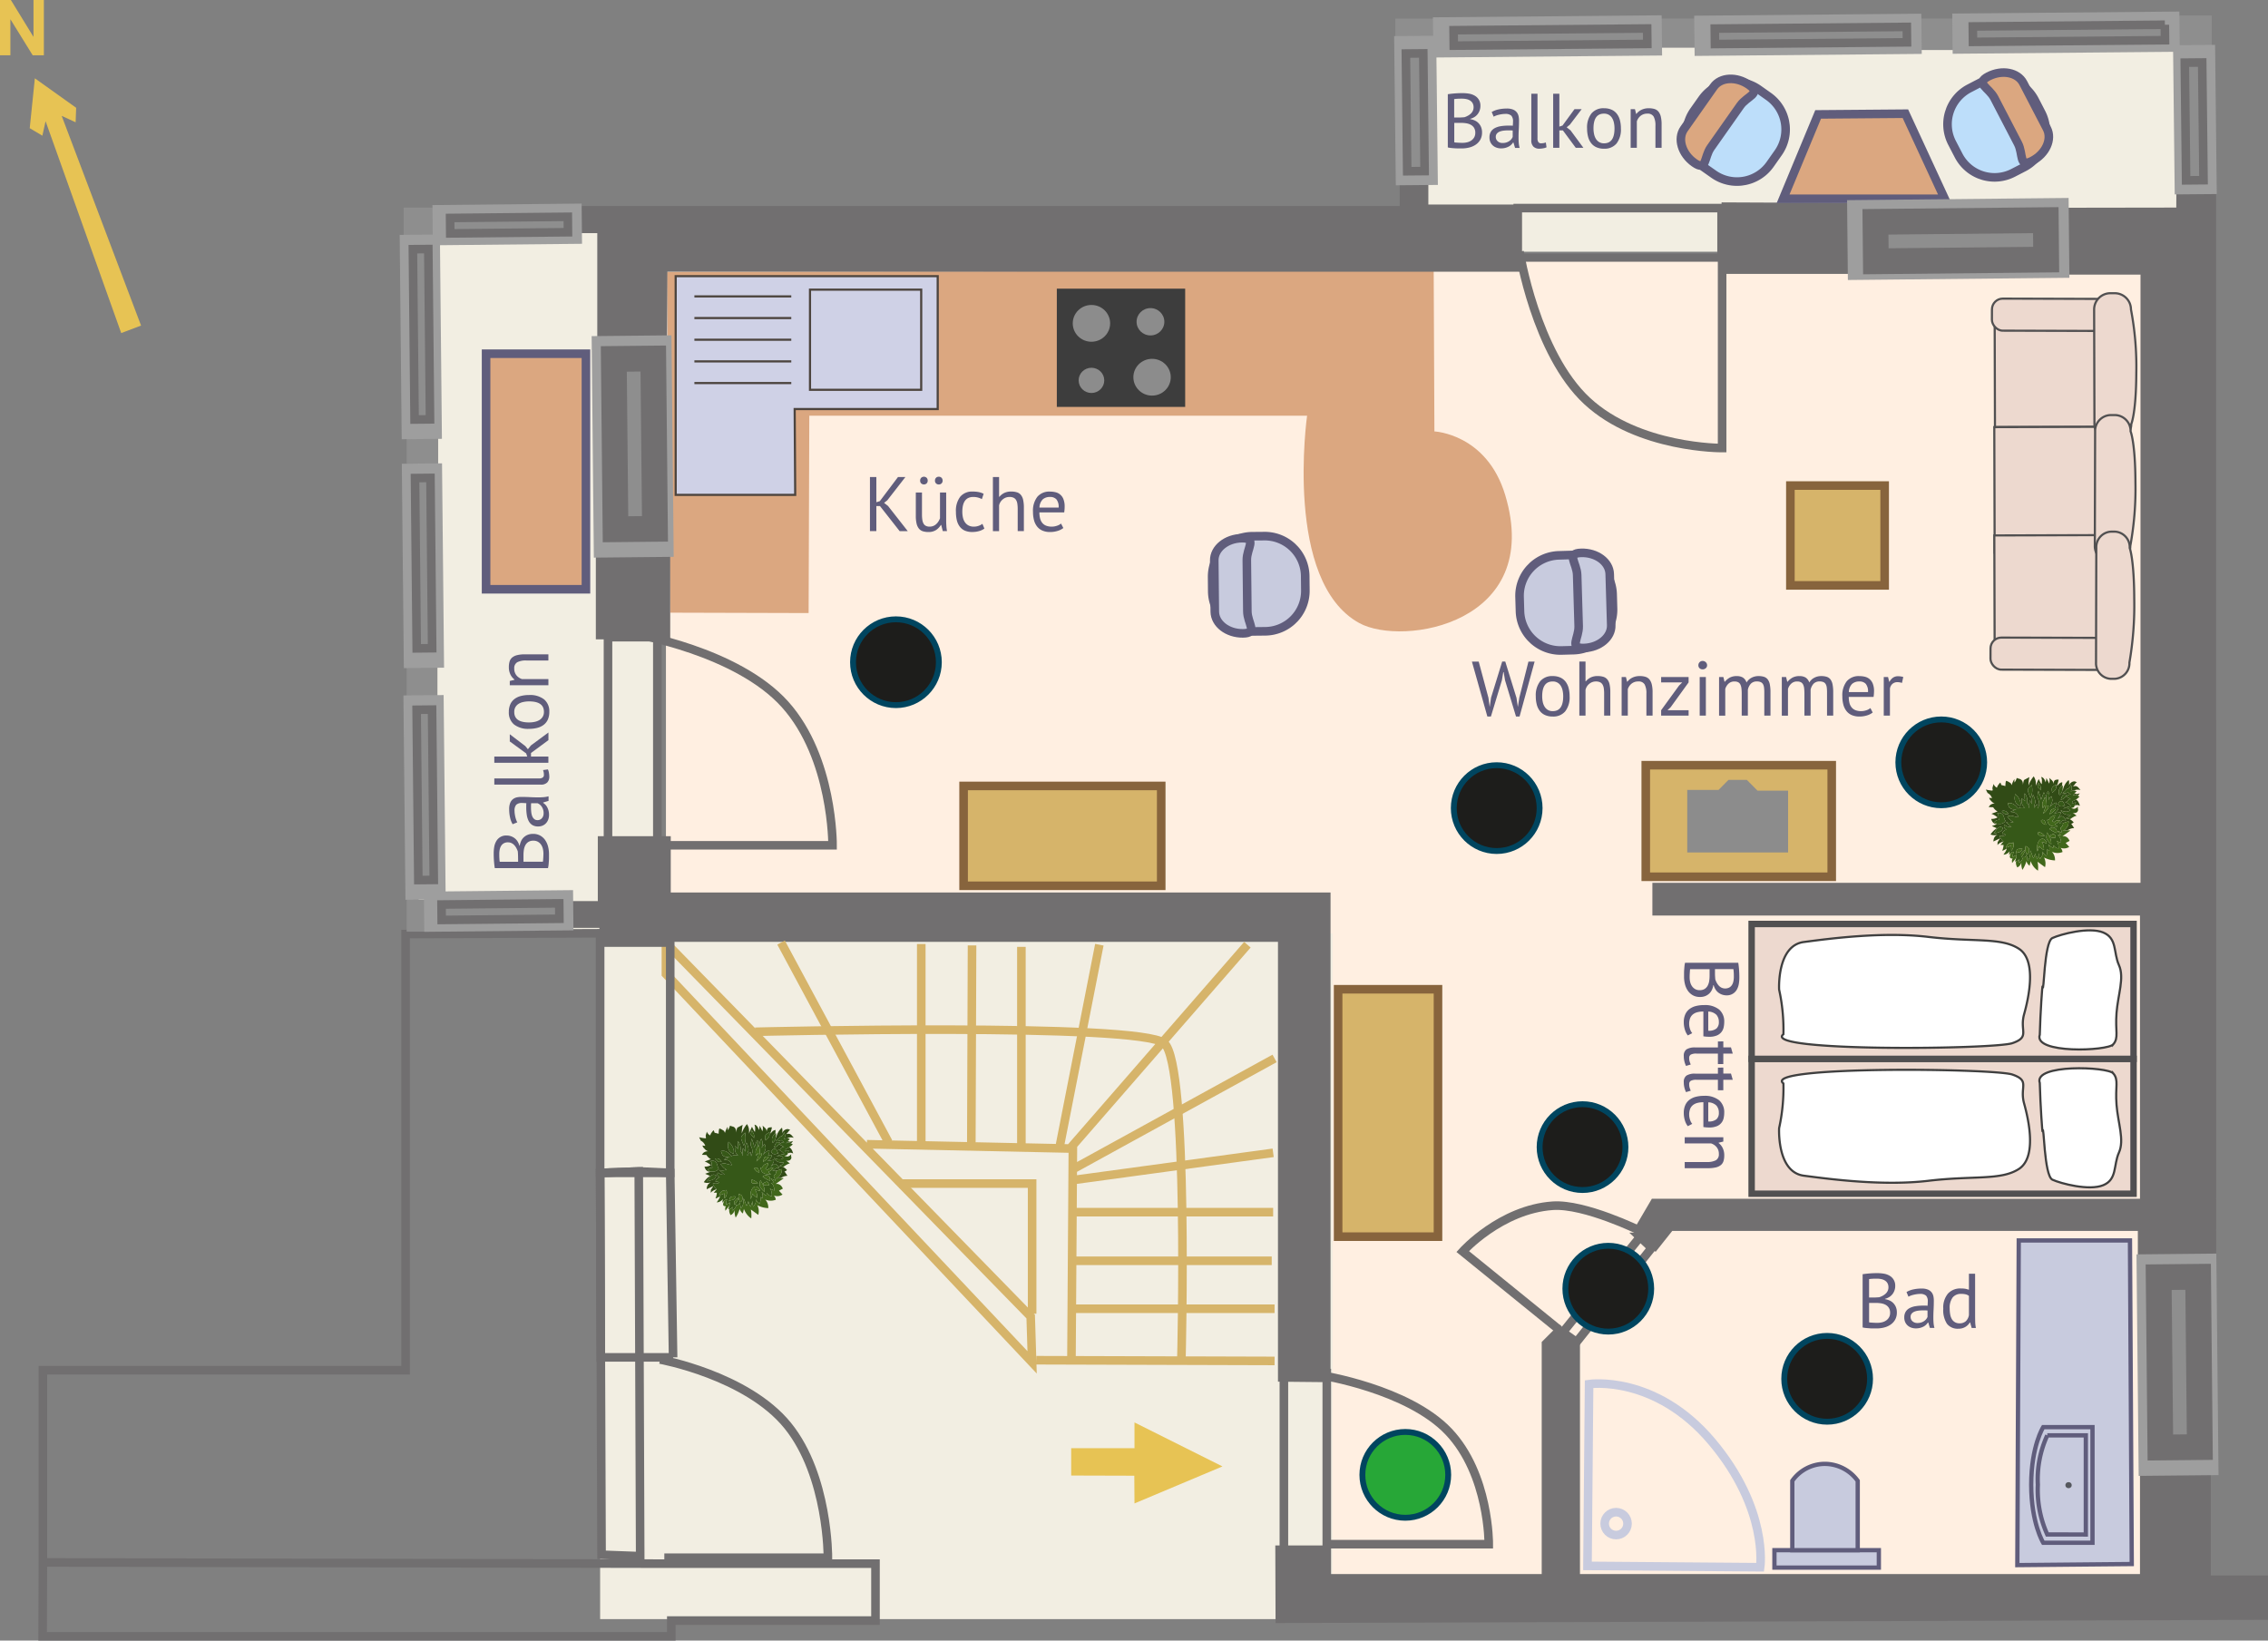 <svg id="level-1" xmlns="http://www.w3.org/2000/svg" xmlns:xlink="http://www.w3.org/1999/xlink" viewBox="0 0 264.258 191.165"><rect x="0" y="0" width="264.258" height="191.165" fill="#808080" stroke="none"/><defs><symbol id="indoor-chair" data-name="indoor-chair" viewBox="0 0 13.32 13.025"><path id="chair-seat" class="cls-6" d="M2.529 3.574 3.7 2.36a4.717 4.717 0 0 1 6.65-.133l1.036 1a4.717 4.717 0 0 1 .133 6.65l-1.166 1.214a4.717 4.717 0 0 1-6.65.133l-1.036-.995a4.717 4.717 0 0 1-.138-6.655z"/><path id="chair-back" class="cls-6" d="m1.091 5.462 4.137-4.306C6.2.141 8.057.325 9.347 1.564 10.637 2.8 8.94 2.77 7.965 3.785L3.828 8.091c-.975 1.015-.874 2.709-2.164 1.47-1.29-1.24-1.548-3.084-.573-4.099z"/></symbol><symbol id="bush_lightPuff2" data-name="bush_lightPuff2" viewBox="0 0 104.9 83.6"><g id="Layer_1" data-name="Layer 1"><path d="m58.6 17.85-.05.05v-.1zm.05 1.65-.1-.1.1-.1z" style="fill:#a6c442"/><path d="M13.15 74.2a3.681 3.681 0 0 0-.4.35 3.3 3.3 0 0 1 .3-.35zm49.45 6.15a1.606 1.606 0 0 1 .25-.2l-.1.1a1.012 1.012 0 0 1-.15.1z" style="fill:#7ea025"/><path d="m37.7 63.15.7 2.15 1.4-1.5q-1.549 4.65.8 5.9l2.65-6.6a26.257 26.257 0 0 0 .85 2.6q.45 1.249 2.45 5.25a38.762 38.762 0 0 0 1-6 9.6 9.6 0 0 1-2.35-6.25l1.25-3.6a11.6 11.6 0 0 0 .4 2.1 12.241 12.241 0 0 0 .55 1.8v.05l.9-.8q.85-.85 1.6-1.75.4-.45.75-.9a8.379 8.379 0 0 1-.7 3.8c-.133.333-.284.667-.45 1a15.3 15.3 0 0 0 .3 1.7 15.028 15.028 0 0 0 2.4 5.05 7.309 7.309 0 0 0 .65-1.35A10.564 10.564 0 0 0 53 59q1.05 1.249 2.2 2.45a7 7 0 0 0 .7.7q.1-.649.2-1.25a10.785 10.785 0 0 0-.15-4.25 2.858 2.858 0 0 1 0-1.5q.4 1.05.8 2.15a3.989 3.989 0 0 0 1.4 1.85 4.6 4.6 0 0 1 .5.35 7.514 7.514 0 0 0 0 3.65 8.983 8.983 0 0 0 3.25 5.1 13.329 13.329 0 0 1-.3-2.8 13.2 13.2 0 0 0-.7-4.2l4.1 2.5q-.251-1.9-.35-3.3a6.255 6.255 0 0 0-1.35-3.05 8.087 8.087 0 0 0-2.7-2.1 4.354 4.354 0 0 0 .95.2 11.279 11.279 0 0 0 6.95-.95 13.771 13.771 0 0 0 5.8 3.95 9.653 9.653 0 0 0 5.8.2q-.75-1.35-1.35-2.7a2.943 2.943 0 0 0-1.35-1.35 9.553 9.553 0 0 0-7.8-.45l7.05-2.9q-1.6-.1-3.15-.2a7.113 7.113 0 0 1-3.65-1.4 7.865 7.865 0 0 1-2.35-3.05q2.9.35 5.9.95a10.3 10.3 0 0 0 6.55-.55 17.513 17.513 0 0 0-1.85-1.7 12.559 12.559 0 0 0-5.25-2.9l3.35-.75a12.414 12.414 0 0 1 5.2.3l-6.45-4.15h2.1a12.829 12.829 0 0 1 5.6 1.7 3.606 3.606 0 0 0 .6-1.2 3.026 3.026 0 0 0-1.65-2.45 8.127 8.127 0 0 0-1.25-.5.448.448 0 0 0-.2-.05 5.408 5.408 0 0 0 3.3-1.4 4.26 4.26 0 0 0 1.5-2.5q-.6.05-1.15.15a4.2 4.2 0 0 1-3-1.05 10.816 10.816 0 0 1 4.3-.9 5.093 5.093 0 0 0 2.55.05 2.637 2.637 0 0 0-.75-1.7q-.6-.7-1.2-1.35a7.079 7.079 0 0 0-2.55-1.85q4.6-1.35 6.3-3.25a1.667 1.667 0 0 0 .2-.25v2.65l-2.6 3.5 7.25-3.05a5.962 5.962 0 0 1-1.9 4.85l-1.45 1q-.45.251-1 .5a12.183 12.183 0 0 1 7.85-.2 20.514 20.514 0 0 1-5.2 4.85 11.28 11.28 0 0 1-1.5.9l5.55 1.75-5.8 1.95q4.7-.2 6.55 3.65a1.1 1.1 0 0 1 .15.35 1.66 1.66 0 0 0 .05.4 14.832 14.832 0 0 0-6.85 1.55 24.736 24.736 0 0 0 6.95 3L91 51.2a12.767 12.767 0 0 1 5.05 3.6h4.9a6.225 6.225 0 0 1-2.3 2.35.393.393 0 0 0-.15.05 9.3 9.3 0 0 1-4.2.95 8.882 8.882 0 0 1 4 2 3.3 3.3 0 0 1 .35.3 5.889 5.889 0 0 1 2.25 2.6q-1.3-.05-2.25-.15h-.15a5.756 5.756 0 0 1-.8-.05 8.442 8.442 0 0 0 .8 1.3.768.768 0 0 0 .15.2 8.664 8.664 0 0 0 .7.8 9.537 9.537 0 0 0 3.55 2.15l.05.15q.05.1 1.95 2.85a47.1 47.1 0 0 0-6.25-.7 6.139 6.139 0 0 0-.75-.05.873.873 0 0 0-.45.25 1.948 1.948 0 0 1-.3.25 3.88 3.88 0 0 1 .5 1.6 5.768 5.768 0 0 1-.5 2 8.9 8.9 0 0 0-.5 1.9 7.246 7.246 0 0 0-3.95-3.25 12.051 12.051 0 0 1-.8 1.75 25.21 25.21 0 0 1-2.3 2.6.476.476 0 0 1-.4.2c-.2 0-.317-.067-.35-.2q-.9-1.8-.95-1.85-.251 0-4.5-.75a21.66 21.66 0 0 1-.05 2.6 8.118 8.118 0 0 1-.5 2.1 14.267 14.267 0 0 1-3.6-1.2q-1.05-.45-1.5-.7a.541.541 0 0 1-.25-.2l-1.1-1.6a8.183 8.183 0 0 1-.5 1.6q-.251.6-.6 1.3-.45.9-.85 1.55a12.168 12.168 0 0 1-.8 1.05V79.5a8.711 8.711 0 0 0-.25-1.95 7.917 7.917 0 0 0-1.35 1.95 3.437 3.437 0 0 0-.35.7 4.773 4.773 0 0 0-.5 1.45 25.943 25.943 0 0 0-3.2-.75 4.51 4.51 0 0 1-3.9-4.25 9.189 9.189 0 0 1-.05-1c-.066.367-.117.7-.15 1a19.873 19.873 0 0 1-.65 2.85l-.3.6-.1.05-5.7 2.65a19.786 19.786 0 0 0 .55-3.3q.1-1.249.15-2.85V75.2q-.3.75-.6 1.45a18.076 18.076 0 0 1-1.55 2.85 25.514 25.514 0 0 1-3.25 4.1 10.194 10.194 0 0 1-2.35-4.1 10 10 0 0 1-.3-2.85 2.109 2.109 0 0 1 .05-1.2q.251-.9-.65 1.2-.651 1.4-1.4 2.85-.5.95-1.05 1.9-.7-1.1-1.25-1.9-1.7-2.45-2.25-2.45-.1-.35-.1 2.1v.35a6.51 6.51 0 0 0 .5 2.8l.5 1a4.509 4.509 0 0 1-2.85-1.2 6.853 6.853 0 0 1-1.95-2.6 8.411 8.411 0 0 1-.35-.8 7.44 7.44 0 0 0-.25.8 8.409 8.409 0 0 0-.35 3 .547.547 0 0 0-.1-.15l-.15-.05q-1.3-1.7-2-2.8-.949-1.451-.85-1.85a3.22 3.22 0 0 0-.4.75 4.367 4.367 0 0 0-.25 1.1.953.953 0 0 0-.05.3 6.7 6.7 0 0 0 .55 3q-1.95-1.3-3-2.05a8.375 8.375 0 0 1-1.05-.95l-.05-.05a.634.634 0 0 1-.15-.25 4.776 4.776 0 0 1-.5-2.25 7.169 7.169 0 0 1-.55 2.25 1.237 1.237 0 0 0-.15.3l-.3.5q-.849 1.3-4.75 1.25.15-.849.4-1.75a.953.953 0 0 1 .05-.3q.25-.85.55-1.75a9.991 9.991 0 0 1 .4-1.1q.25-.6 0-.55-.2 0-.75.55-.45.4-.95.9a6.569 6.569 0 0 1-3.8 1.8 15.04 15.04 0 0 1 .05-2.7l.1-.6q.9-.649 1.6-1.25a4.942 4.942 0 0 0 1.5-2.4 4.053 4.053 0 0 0 .15-2.4q-.65-2.3-.95-2.1a6.869 6.869 0 0 0-2.35 2.7 13 13 0 0 0-.75 2 4.6 4.6 0 0 0-.5.35 13.579 13.579 0 0 1-.4 1.45 18.766 18.766 0 0 1-1 2.25 5.165 5.165 0 0 0-.3.45 16.094 16.094 0 0 1-1.8 2.4 15.557 15.557 0 0 1-2.4 2.05 8.715 8.715 0 0 1-.55-1.7v-.35a9.8 9.8 0 0 1-.05-1.15v-.3a6.956 6.956 0 0 1 .1-.95l-.05-.025.1-.425a6.594 6.594 0 0 1-2 2.5 4.6 4.6 0 0 1-.5.35A6.832 6.832 0 0 1 7 80.55a5.8 5.8 0 0 1-1.5-.3 6.9 6.9 0 0 0-1.25-.35h-.1a6.311 6.311 0 0 0 .85-.4 6.005 6.005 0 0 0 1.25-1.2 22.606 22.606 0 0 1 1.55-1.65l.6-.6h-.2a4.869 4.869 0 0 0-1.05.2 7.156 7.156 0 0 1-1.5.15A4.292 4.292 0 0 1 3.9 76a7.52 7.52 0 0 1-1.4-.8q-.1-.1-1.1-.95-.55-.5-1.4-1.2.8.1 1.4.2.851.049 1.35.05.6 0 1.15-.05a6.576 6.576 0 0 0 2.5-.6 5.646 5.646 0 0 0 .6-.35h.65a7.674 7.674 0 0 0 3.1-.95 3.3 3.3 0 0 0-.2.35 7.941 7.941 0 0 0-.9 2.85 4.07 4.07 0 0 0 .65 1.8l.2.3q.25.5.65 1.15a3.348 3.348 0 0 1 .2-1.15 5.157 5.157 0 0 1 1.3-2l.6-.45a5.025 5.025 0 0 0 2.8-1.65 12.707 12.707 0 0 1 2.95-2.4 1.335 1.335 0 0 1 .65-.25 1.373 1.373 0 0 0-.55-.45H19a2.26 2.26 0 0 0-.6-.05 20.593 20.593 0 0 0-4 .9 3.436 3.436 0 0 0-.7.25 20.416 20.416 0 0 0-3.6-2 4.66 4.66 0 0 0 3.75-.65.774.774 0 0 1 .2-.15q1.6-1.5 1.5-1.45a7.182 7.182 0 0 1-2.9-.75l-2.7-1.2a3.268 3.268 0 0 0 4-1.45q.849-1.249 3.25-.8a17.176 17.176 0 0 1-7.55-3.85 32.03 32.03 0 0 0 8.7-2.2l.5-.2a18.814 18.814 0 0 1-4.05.7 6.064 6.064 0 0 1-4.05-1.85l.4-.3q2.9-1.8 7.85-.55a21.112 21.112 0 0 1 2.25.65l-3.05-2.6a11.621 11.621 0 0 0-8.35-.9 9.092 9.092 0 0 1 6.25-3.7 12.461 12.461 0 0 1-5.7-.6 13.914 13.914 0 0 1-3.7-2.15c-.2-.167-.383-.316-.55-.45a12.794 12.794 0 0 1 2.75-1.45 5.4 5.4 0 0 1-1.25-1.1q-2.1-2.4-2.25-2.5a15.7 15.7 0 0 0 4.7-.95 21.636 21.636 0 0 0 2.75-1.3 27.1 27.1 0 0 0 5.35-.75 10.9 10.9 0 0 0-6.1 5.7l-.4 2.95q.95.15 6.2-1.65a8.33 8.33 0 0 0 1.05.4 6.737 6.737 0 0 1 .85-.05 14.7 14.7 0 0 0 2.45-.75 13.827 13.827 0 0 1-3.05 2.3 6.1 6.1 0 0 1-2.7.8 5.541 5.541 0 0 1-1.85-.2q.5.6 1.05 1.2a14.486 14.486 0 0 0 2 1.75 6.311 6.311 0 0 0 1.4.55q1.1.251 1.4.05a10.065 10.065 0 0 1 1.45-.9 20.684 20.684 0 0 0 2.4-1.65q-.851 1-1.7 2.05a6.227 6.227 0 0 0-.9 1.4 6.016 6.016 0 0 0-.5 1.05 3.629 3.629 0 0 0-.2 1.7l7.25-1.35q-.649.35-1.25.7a7.685 7.685 0 0 0-2.6 2.35 4.168 4.168 0 0 0-.75 2.7l4.15-.55a4.931 4.931 0 0 0-.75 1.1 7.9 7.9 0 0 0-.65 2.3 2.069 2.069 0 0 0 .1 1.1 8.515 8.515 0 0 0 1.75-.65 16.779 16.779 0 0 0 2-1 20.471 20.471 0 0 0 3.05-2.75q-.95 1.7-1.8 3.45a12.706 12.706 0 0 0-.85 2.55 5.385 5.385 0 0 0 .55 2.15q.649 1.65.9 1.75.75-.8 1.45-1.6.849-1.05 1.65-2.1-.4 1.1-.75 2.3a4.78 4.78 0 0 0 0 3.05 7.115 7.115 0 0 0 1.5 2.8q.45-.9.9-1.75a9.706 9.706 0 0 0 .85-2.95 11.475 11.475 0 0 0-.05-3.2zm44.75-20.7a8.535 8.535 0 0 0-.7.8 3.1 3.1 0 0 1 1.1 1.3q.45.9 1.15 2.7a5.33 5.33 0 0 0 5.05 2.65 13.924 13.924 0 0 0 2.7-.5q-1.4.05-1.85-1.6-.251-1.95-.4-2.55a3.533 3.533 0 0 0-.75-1.5q3.75-.05 5.25-2.1a7.185 7.185 0 0 0-2.6-1.3 18.191 18.191 0 0 0-2.65-.1 10.613 10.613 0 0 0-4.05.65 6.349 6.349 0 0 0-2.25 1.55zm8.75-7.05q.8-.949 3.2-4a40.178 40.178 0 0 0-6.6 1.75 5.936 5.936 0 0 0-2.85 2.25 3.18 3.18 0 0 0-.55 1.6 8.62 8.62 0 0 0 1.05.3 10.271 10.271 0 0 0 1.65.35A5.9 5.9 0 0 0 91 35.6zm-4.95 16.25A12.023 12.023 0 0 0 82.2 49l-3.25.35a6.414 6.414 0 0 0 6.4 2.65q.45-.2.9-.35zm-65.7 6.15a5.919 5.919 0 0 0-1.55.25 3.653 3.653 0 0 0-.75.2 3.374 3.374 0 0 1-1.85.3 16.177 16.177 0 0 1 1.85 2.85 2.678 2.678 0 0 0 .75.75 3.831 3.831 0 0 0 1.9.4 3.764 3.764 0 0 0 3.05-2q.35-.5.7-.95a11.385 11.385 0 0 1-1.1-.8.325.325 0 0 1-.15-.15 5.163 5.163 0 0 1-.75-.35 4.086 4.086 0 0 0-2.1-.5zm.95 6.05a6.048 6.048 0 0 0-2.5.7 3.22 3.22 0 0 0-.75.4 11.452 11.452 0 0 0-2.8 2.95l-.3.4a24.537 24.537 0 0 0 2.5.25 2.377 2.377 0 0 0 1.35-.4 2.007 2.007 0 0 1 .3-.25 6.067 6.067 0 0 0 1.35-2.25 9.17 9.17 0 0 1 .85-1.8zm9.6 5.85q-.8.7-2.2 1.75A4.507 4.507 0 0 0 27 75.2q0 .251.25 1.8a13.6 13.6 0 0 0 3.1-1.65q1.549-1.2 1.55-2.25a9.293 9.293 0 0 0-.55-2.65q-.15-.4-.25-.75zM4.65 64.45a5.163 5.163 0 0 1-.75-.35 5.508 5.508 0 0 1-1.25-.85 8.293 8.293 0 0 1-1.25-1.5 11.938 11.938 0 0 1-.75-1.3 15.764 15.764 0 0 1-.65-1.5 2.393 2.393 0 0 0 .65.3 5.763 5.763 0 0 1 .65.15.144.144 0 0 1 .1.05 7.761 7.761 0 0 0 1.5.2 8.057 8.057 0 0 0 1-.1q.7-.15 1.8-.45h.15a8.094 8.094 0 0 0-.3.85 3.119 3.119 0 0 1-1.3 1.8 11.022 11.022 0 0 0 3.45-.55q.649-.4 1.2-.7-.2.95-.55 2.3a17.852 17.852 0 0 0-3.7 1.65zm-1.9 3.5a6.273 6.273 0 0 0 1.15.45 5.174 5.174 0 0 0 1.55.25 5.009 5.009 0 0 0 2.5-.75 3.378 3.378 0 0 1 .35-.2.774.774 0 0 0-.15.2l-.8.9q-.55.651-1 1.15a1.75 1.75 0 0 0-.45-.15 6.869 6.869 0 0 0-1.75-.4H3.9a21.393 21.393 0 0 0-2.5.55q-.3.1-.65.2l-.1.15a4.764 4.764 0 0 1 .75-1A11.927 11.927 0 0 1 2.7 68a.044.044 0 0 0 .05-.05zm63.2-11a6.132 6.132 0 0 0 .35 3.85 12.98 12.98 0 0 0 5.95 6.45l.4-2.9a6.782 6.782 0 0 0-1.35-4.45 7.022 7.022 0 0 0-5.35-2.95zM44 72.45a4.779 4.779 0 0 0 .85 3.2 12.358 12.358 0 0 1 1.8 2.5l.25.1a9.68 9.68 0 0 1 .4-1.85 11.144 11.144 0 0 0 .35-1.7q0-.35-.6-.85-.25-.2-1.8-1.2a8.225 8.225 0 0 1-1.25-1.2zm11.1-8.2a13.268 13.268 0 0 0-1.4 9.4q.25 1.15.45 2.35a26.487 26.487 0 0 0 3.15-2.7 3.119 3.119 0 0 0 .8-3.35z" style="fill:#314b16"/><path d="m74.3 14.75 2.1-1.8a8.226 8.226 0 0 1-.05.9 7.561 7.561 0 0 1-.3 1.7 3.666 3.666 0 0 1-.3.85 9.856 9.856 0 0 1 4.9-3.05q1-.2 2-.35-.8 1-1.55 2a18.737 18.737 0 0 0-1.05 1.6 15.432 15.432 0 0 0-.8 1.65 1.119 1.119 0 0 0-.05.35q1.249-.651 2.5-1.25a9.813 9.813 0 0 1 2.1-.8.953.953 0 0 1 .3.05 2.208 2.208 0 0 1-.2.55 11.947 11.947 0 0 0-.9 3.25l-.1 1.25 3.45-.1-3.2 3.25a7.091 7.091 0 0 1 2.55 1.85q.6.651 1.2 1.35a2.637 2.637 0 0 1 .75 1.7 5.093 5.093 0 0 1-2.55-.05 10.816 10.816 0 0 0-4.3.9 4.2 4.2 0 0 0 3 1.05q.551-.1 1.15-.15a4.26 4.26 0 0 1-1.5 2.5 5.408 5.408 0 0 1-3.3 1.4.448.448 0 0 1 .2.05 8.127 8.127 0 0 1 1.25.5 3.026 3.026 0 0 1 1.65 2.45 3.616 3.616 0 0 1-.6 1.2 12.842 12.842 0 0 0-5.6-1.7h-2.1L81.4 42a12.414 12.414 0 0 0-5.2-.3l-3.35.75a12.559 12.559 0 0 1 5.25 2.9 17.406 17.406 0 0 1 1.85 1.7 10.3 10.3 0 0 1-6.55.55q-3-.6-5.9-.95a7.865 7.865 0 0 0 2.35 3.05 7.11 7.11 0 0 0 3.65 1.4l3.15.2-7.05 2.9a9.554 9.554 0 0 1 7.8.45A2.943 2.943 0 0 1 78.75 56q.6 1.35 1.35 2.7a9.661 9.661 0 0 1-5.8-.2 13.771 13.771 0 0 1-5.8-3.95 11.279 11.279 0 0 1-6.95.95 4.354 4.354 0 0 1-.95-.2 8.1 8.1 0 0 1 2.7 2.1 6.255 6.255 0 0 1 1.35 3.05q.1 1.4.35 3.3l-4.1-2.5a13.2 13.2 0 0 1 .7 4.2 13.329 13.329 0 0 0 .3 2.8 8.983 8.983 0 0 1-3.25-5.1 7.514 7.514 0 0 1 0-3.65 4.6 4.6 0 0 0-.5-.35 3.989 3.989 0 0 1-1.4-1.85q-.4-1.1-.8-2.15a2.858 2.858 0 0 0 0 1.5 10.785 10.785 0 0 1 .15 4.25q-.1.6-.2 1.25a6.9 6.9 0 0 1-.7-.7Q54.049 60.25 53 59a10.564 10.564 0 0 1-.15 6.8 7.309 7.309 0 0 1-.65 1.35 15.028 15.028 0 0 1-2.4-5.05 15.3 15.3 0 0 1-.3-1.7q.251-.5.45-1a8.376 8.376 0 0 0 .7-3.8q-.349.45-.75.9-.75.9-1.6 1.75l-.9.8V59a12.364 12.364 0 0 1-.55-1.8 11.683 11.683 0 0 1-.4-2.1l-1.25 3.6a9.6 9.6 0 0 0 2.35 6.25 38.762 38.762 0 0 1-1 6q-2-4-2.45-5.25a26.257 26.257 0 0 1-.85-2.6l-2.65 6.6q-2.351-1.249-.8-5.9a16.576 16.576 0 0 0 1-1.65 6.1 6.1 0 0 0 .8-1.85 4.412 4.412 0 0 0 .05-1.75 23.011 23.011 0 0 0-.7-2.9L38.9 58.3l-.55-2.3 2.05-5.2a20.007 20.007 0 0 0-1.9 1.4 13.888 13.888 0 0 0-2.55 2.5 5.782 5.782 0 0 0-1.15 2.2 2.863 2.863 0 0 0-.05 1.2l2.3-.9a2.986 2.986 0 0 0-.15.95 15.53 15.53 0 0 0 .2 2.45q.251 1.249.6 2.55a11.475 11.475 0 0 1 .05 3.2 9.706 9.706 0 0 1-.85 2.95q-.45.851-.9 1.75a7.115 7.115 0 0 1-1.5-2.8 4.78 4.78 0 0 1 0-3.05q.349-1.2.75-2.3-.8 1.05-1.65 2.1-.7.8-1.45 1.6-.25-.1-.9-1.75a5.385 5.385 0 0 1-.55-2.15 12.706 12.706 0 0 1 .85-2.55q.85-1.751 1.8-3.45a20.521 20.521 0 0 1-3.05 2.75 16.779 16.779 0 0 1-2 1 8.515 8.515 0 0 1-1.75.65 2.079 2.079 0 0 1-.1-1.1 7.869 7.869 0 0 1 .65-2.3 4.931 4.931 0 0 1 .75-1.1l-4.15.55a4.168 4.168 0 0 1 .75-2.7 7.675 7.675 0 0 1 2.6-2.35q.6-.35 1.25-.7l-7.25 1.35a3.641 3.641 0 0 1 .2-1.7 6.051 6.051 0 0 1 .5-1.05 6.227 6.227 0 0 1 .9-1.4q.851-1.05 1.7-2.05a20.56 20.56 0 0 1-2.4 1.65 10.065 10.065 0 0 0-1.45.9 2.195 2.195 0 0 1-1.4-.05 6.311 6.311 0 0 1-1.4-.55 14.486 14.486 0 0 1-2-1.75q-.55-.6-1.05-1.2a5.544 5.544 0 0 0 1.85.2 6.083 6.083 0 0 0 2.7-.8 13.827 13.827 0 0 0 3.05-2.3 14.7 14.7 0 0 1-2.45.75 6.93 6.93 0 0 0-.85.05 8.272 8.272 0 0 1-1.05-.4 4.206 4.206 0 0 1 1.55-3.5q.55-.45 1.15-.85a5.687 5.687 0 0 0-.35-.9q-.65-1.2-1.25-2.4-.3-.55-.55-1.1 1.55.6 3.15 1.1 1.3.4 2.65.75A5.187 5.187 0 0 1 23 35.4a5.348 5.348 0 0 1-.45-.4q-1.4-1.3-2.55-2.6l3.5-.25a5.276 5.276 0 0 1-2.7-2.1 9.453 9.453 0 0 1-1.55-4.5 27.374 27.374 0 0 1 5.3 1.7 5.789 5.789 0 0 1-2.05-2.65 11.761 11.761 0 0 1-.7-4.1 7.026 7.026 0 0 1 4.6 1.6 10.733 10.733 0 0 1 1.15 1l.35-2.45a15.8 15.8 0 0 1 5.65 3.5 7.1 7.1 0 0 1-1.6-5.1q.05-.45.1-.85l2.55 1.1a7.2 7.2 0 0 1 .5-5.85 10.919 10.919 0 0 1 4.5 3.75 5.081 5.081 0 0 1-.1-3 3.266 3.266 0 0 1 .35-.95q1.05-1.451 2.05-2.9a11.9 11.9 0 0 1 1.15 5.35A23.211 23.211 0 0 1 45 10.3a16.334 16.334 0 0 1 2.65 5.05 8.168 8.168 0 0 1 1.75-4.4l3.6 6.8a16.942 16.942 0 0 1 .3-5.2 6.748 6.748 0 0 1 1.65-3.3l.7-.6 1.5 5.45a3.115 3.115 0 0 1 2.65-2.75c.3.066.617.15.95.25a7.062 7.062 0 0 1 2.45-4 13.441 13.441 0 0 1 1.75-1.2 5.226 5.226 0 0 1-.1 3.35 5.759 5.759 0 0 1 3.6-2.25l1-.15v.15a20.6 20.6 0 0 1-1.1 3.15q-.2 1.4-.4 2.85a22.655 22.655 0 0 1 4.35-2.1l-.1 1.6a6.69 6.69 0 0 1-1 3 9.752 9.752 0 0 1 1.05-.15 3.768 3.768 0 0 0 2.05-1.1zM2.75 67.95a.141.141 0 0 0-.1-.05 9.714 9.714 0 0 0-1.25-.5 1.968 1.968 0 0 0-.75-.25h.1c.233-.167.45-.333.65-.5a22.7 22.7 0 0 1 2.5-1.75c.267-.167.517-.316.75-.45a17.8 17.8 0 0 1 3.7-1.65q.35-1.35.55-2.3-.551.3-1.2.7a11.022 11.022 0 0 1-3.45.55 3.119 3.119 0 0 0 1.3-1.8 8.094 8.094 0 0 1 .3-.85 5.471 5.471 0 0 1 .45-1.15q.3-.651 3.3-1.25a16.761 16.761 0 0 0-3.45-.55 7.858 7.858 0 0 0-2.25.8 6.653 6.653 0 0 0-1.75 1.35 6.236 6.236 0 0 0-.4-3 3.2 3.2 0 0 1 1.7-2.3 1.144 1.144 0 0 1 .45-.25h.05a12.032 12.032 0 0 1 3.95-.35 6.2 6.2 0 0 1-1.8-.65q-.85-.45-2.2-1.25-.35-.2-.75-.45A6.139 6.139 0 0 0 3.9 50a15.106 15.106 0 0 0 3.45-1.45 26.069 26.069 0 0 0 3.05-1.85 12.476 12.476 0 0 0 5.7.6A9.092 9.092 0 0 0 9.85 51a11.62 11.62 0 0 1 8.35.9l3.05 2.6a21.112 21.112 0 0 0-2.25-.65q-4.95-1.249-7.85.55l-.4.3a6.069 6.069 0 0 0 4.05 1.85 18.743 18.743 0 0 0 4.05-.7l-.5.2a32.03 32.03 0 0 1-8.7 2.2 17.176 17.176 0 0 0 7.55 3.85q-2.4-.45-3.25.8a3.268 3.268 0 0 1-4 1.45l2.7 1.2a7.182 7.182 0 0 0 2.9.75q.1-.05-1.5 1.45a.785.785 0 0 0-.2.15 4.66 4.66 0 0 1-3.75.65 20.416 20.416 0 0 1 3.6 2 3.436 3.436 0 0 1 .7-.25 20.593 20.593 0 0 1 4-.9 2.305 2.305 0 0 1 .6.05h.1a1.379 1.379 0 0 1 .55.45 1.335 1.335 0 0 0-.65.25 12.68 12.68 0 0 0-2.95 2.4 5.025 5.025 0 0 1-2.8 1.65l1.25-.95a7.416 7.416 0 0 0-1.35.95h-.1a3.2 3.2 0 0 0-.3.35l-.1.1a5.168 5.168 0 0 0-1.3 2 3.348 3.348 0 0 0-.2 1.15q-.4-.649-.65-1.15l-.2-.3a4.078 4.078 0 0 1-.65-1.8 7.941 7.941 0 0 1 .9-2.85 3.3 3.3 0 0 1 .2-.35 7.69 7.69 0 0 1-3.1.95H7a4.714 4.714 0 0 1-2.85-.75q.651 0 2.2-1.6.45-.5 1-1.15l.8-.9a.785.785 0 0 1 .15-.2 3.136 3.136 0 0 0-.35.2 5.009 5.009 0 0 1-2.5.75 5.174 5.174 0 0 1-1.55-.25 6.273 6.273 0 0 1-1.15-.45zm17.95 8.1q-.4.3-.85.6a16.373 16.373 0 0 1 .05-4.05 13 13 0 0 1 .75-2A6.869 6.869 0 0 1 23 67.9q.3-.2.95 2.1a4.053 4.053 0 0 1-.15 2.4 4.942 4.942 0 0 1-1.5 2.4q-.7.6-1.6 1.25zM91.2 35.4l-.2.2a5.9 5.9 0 0 1-3.9 2.05 10.271 10.271 0 0 1-1.65-.35 8.515 8.515 0 0 1-1.05-.3 3.18 3.18 0 0 1 .55-1.6 5.931 5.931 0 0 1 2.85-2.25 40.178 40.178 0 0 1 6.6-1.75q-2.4 3.05-3.2 4zm-8.75 7.05a6.349 6.349 0 0 1 2.25-1.55 10.613 10.613 0 0 1 4.05-.65 18.191 18.191 0 0 1 2.65.1 7.169 7.169 0 0 1 2.6 1.3q-1.5 2.051-5.25 2.1a3.533 3.533 0 0 1 .75 1.5q.15.6.4 2.55.45 1.65 1.85 1.6a13.924 13.924 0 0 1-2.7.5A5.33 5.33 0 0 1 84 47.25q-.7-1.8-1.15-2.7a3.1 3.1 0 0 0-1.1-1.3 8.535 8.535 0 0 1 .7-.8zm3.8 9.2q-.45.15-.9.35a6.414 6.414 0 0 1-6.4-2.65L82.2 49a12.023 12.023 0 0 1 4.05 2.65zM3.9 52.75l-.05.05h.05zm64.7-36.6q.251-.849.55-1.75a7.33 7.33 0 0 1-3.05 1.2 4.277 4.277 0 0 0-3.05 1.5 6.525 6.525 0 0 0-1.2 1.8 16.047 16.047 0 0 0 5.2-.45 1.047 1.047 0 0 0 .85-.6 7.615 7.615 0 0 0 .7-1.7zM58.55 17.8a9.641 9.641 0 0 0-1-2.55 2.083 2.083 0 0 0-1.4-1.1.639.639 0 0 0-.4.25 3.5 3.5 0 0 0-1.45 2.65 5.168 5.168 0 0 0 .2 1.75 2.411 2.411 0 0 0 1.65 1.7q1.151.45 2.25 1 .15-.7.25-1.35a5.938 5.938 0 0 0-.05-2.3 7.263 7.263 0 0 0 1.1-.4 7.4 7.4 0 0 0 1.9-1.3 11.548 11.548 0 0 0 1.5-1.6l-.35-3.2a21.431 21.431 0 0 0-2.4 3.1 18.935 18.935 0 0 0-1.8 3.35zm14.7 5.45a5.225 5.225 0 0 0 2.95.35 3.883 3.883 0 0 0 1.9-.9 6.614 6.614 0 0 0 1.4-1.8 9.723 9.723 0 0 0 .65-1.5 46.755 46.755 0 0 0-5.65 1.85l-.3-4.35a5.5 5.5 0 0 0-2.2 3.2 5.833 5.833 0 0 0 .05 3.3q.15.55.35 1.1zm-31.5-2.7a13.978 13.978 0 0 0-2.45-1.45 12.487 12.487 0 0 0-1.4-.6 18.481 18.481 0 0 0 .65 3.5 8.66 8.66 0 0 0 1.25 2.55 5.159 5.159 0 0 0 1 1.1q-1.4-.2-2.75-.4-1.4-.4-2.75-.75a2.731 2.731 0 0 0 .05.9 2.176 2.176 0 0 0 .35.75 9.975 9.975 0 0 0 1.35 1.3 15.649 15.649 0 0 0 1.5.75 4.25 4.25 0 0 0 2.5.15 5.507 5.507 0 0 0 3.1-2.35 8.464 8.464 0 0 0 1.4-3.8 13.136 13.136 0 0 0-.4-5.05q-.8 1.6-1.45 3.25a6.157 6.157 0 0 0-.3 1.6 16.5 16.5 0 0 0-1.65-1.45zm.15 23.05a12.3 12.3 0 0 0-1-.9 6.651 6.651 0 0 0-3.4-1.55h-.85q.5 1.2 1.15 2.45a2.708 2.708 0 0 0 2.2 1.6 2.64 2.64 0 0 0 1.6-.1 1.528 1.528 0 0 0 .95-.85 6.044 6.044 0 0 1-.65-.65zm3.2-9.95a1.846 1.846 0 0 0-1.3-2.4l-5.9-.2a1.871 1.871 0 0 0 .6.75 13.118 13.118 0 0 0 6.3 2.6 2.957 2.957 0 0 0 .3-.75zm-20.5.4a3.136 3.136 0 0 0-.1 1.35 3.779 3.779 0 0 0 .4 1.45 2.9 2.9 0 0 0 1.4 1.35 6.4 6.4 0 0 0 3.75.65q.7-.251 1.4-.55a15.033 15.033 0 0 0 1.4-.8 10.078 10.078 0 0 0-1.55-.85q-1.35-.7-2.7-1.25-.3-.1-.55-.2-1.699-.649-3.45-1.15zm7.45-2.65a2.1 2.1 0 0 0-1.45-1.35 2.983 2.983 0 0 0-1.4-.25 13.673 13.673 0 0 0-3.65.2 3.314 3.314 0 0 0 1.25 2.55 5.933 5.933 0 0 0 .9.55 4.165 4.165 0 0 0 1.1-.15 12.676 12.676 0 0 0 3.25-1.55zm-1.55-4.6a8.859 8.859 0 0 0 1.65 3.55q.8 1.05 1.65 2.2.7.9 1.45 1.75l.3-1.2a14.884 14.884 0 0 0 .2-3.85q-.4-.649-.8-1.2a14.505 14.505 0 0 0-4.9-4.05 27.17 27.17 0 0 0 .45 2.8zM28 39.85q-1.1-.05-2.15-.05l-2.2.1a14.934 14.934 0 0 1 1.65.8 3.3 3.3 0 0 1 1.4 1.3 11.537 11.537 0 0 0-2.9 1.35 11.379 11.379 0 0 0-2.5 2.05 21.737 21.737 0 0 0 3.6-.2 5.941 5.941 0 0 0 2.05-.9 3.864 3.864 0 0 0 .9-.75l2.3 1.05q-.6.55-1.15 1.15a6.5 6.5 0 0 0-1.85 4.15q1.55-.55 3.1-1.2a5.733 5.733 0 0 0 2.65-1.9q.551-.65 1.05-1.3l1.7-.1q-.4-1.1-.85-2.15A4.527 4.527 0 0 0 32.75 41a10.485 10.485 0 0 0-2.65-.95zm5.15 10.65a1.709 1.709 0 0 0-.6.3 24.348 24.348 0 0 0-5.05 3.7q-.349.349-.65.7l2.45.2a8.551 8.551 0 0 0 1.5-.45 1.371 1.371 0 0 0 1.05-.9 26.153 26.153 0 0 0 1.3-3.55zM31.1 69.7c.066.233.15.483.25.75a9.293 9.293 0 0 1 .55 2.65q0 1.05-1.55 2.25a13.6 13.6 0 0 1-3.1 1.65Q27 75.451 27 75.2a4.507 4.507 0 0 1 1.9-3.75q1.4-1.05 2.2-1.75zm-9.6-5.85a9.142 9.142 0 0 0-.85 1.8 6.067 6.067 0 0 1-1.35 2.25 2.007 2.007 0 0 0-.3.25 2.377 2.377 0 0 1-1.35.4 24.537 24.537 0 0 1-2.5-.25l.3-.4a11.435 11.435 0 0 1 2.8-2.95 3.22 3.22 0 0 1 .75-.4 6.063 6.063 0 0 1 2.5-.7zm-.95-6.05a4.083 4.083 0 0 1 2.1.5 5.163 5.163 0 0 0 .75.35.321.321 0 0 0 .15.15 11.385 11.385 0 0 0 1.1.8q-.349.45-.7.95a3.764 3.764 0 0 1-3.05 2 3.831 3.831 0 0 1-1.9-.4 2.678 2.678 0 0 1-.75-.75 16.177 16.177 0 0 0-1.85-2.85 3.374 3.374 0 0 0 1.85-.3 3.59 3.59 0 0 1 .75-.2 5.919 5.919 0 0 1 1.55-.25zm45.4-.85a7.022 7.022 0 0 1 5.35 2.95 6.782 6.782 0 0 1 1.35 4.45l-.4 2.9a12.98 12.98 0 0 1-5.95-6.45 6.139 6.139 0 0 1-.35-3.85zm-10.85 7.3 3 5.7a3.12 3.12 0 0 1-.8 3.35 26.487 26.487 0 0 1-3.15 2.7q-.2-1.2-.45-2.35a13.268 13.268 0 0 1 1.4-9.4zM44 72.45v-1a8.225 8.225 0 0 0 1.25 1.2q1.55 1 1.8 1.2.6.5.6.85a11.144 11.144 0 0 1-.35 1.7 9.68 9.68 0 0 0-.4 1.85l-.25-.1a12.316 12.316 0 0 0-1.8-2.5 4.777 4.777 0 0 1-.85-3.2z" style="fill:#365818"/><path d="M37.7 63.15q-.35-1.3-.6-2.55a15.53 15.53 0 0 1-.2-2.45 2.986 2.986 0 0 1 .15-.95l-2.3.9a2.862 2.862 0 0 1 .05-1.2 5.8 5.8 0 0 1 1.15-2.2 13.888 13.888 0 0 1 2.55-2.5 19.836 19.836 0 0 1 1.9-1.4L38.35 56l.55 2.3 2.05-2.65a23.011 23.011 0 0 1 .7 2.9 4.412 4.412 0 0 1-.05 1.75 6.121 6.121 0 0 1-.8 1.85 16.576 16.576 0 0 1-1 1.65l-1.4 1.5zm30.9-47a7.615 7.615 0 0 1-.7 1.7 1.047 1.047 0 0 1-.85.6 16.047 16.047 0 0 1-5.2.45 6.525 6.525 0 0 1 1.2-1.8 4.279 4.279 0 0 1 3.05-1.5 7.33 7.33 0 0 0 3.05-1.2q-.3.9-.55 1.75zm5.7-1.4a3.768 3.768 0 0 1-2.05 1.1 9.752 9.752 0 0 0-1.05.15 6.69 6.69 0 0 0 1-3l.1-1.6a22.655 22.655 0 0 0-4.35 2.1q.2-1.451.4-2.85L72.7 5.9a11.274 11.274 0 0 1 .25 1.6 2.862 2.862 0 0 1-.8 2.5 2.525 2.525 0 0 1 .7-.1q4.4-.05 1.45 4.85zM12.85 36.8a23.725 23.725 0 0 1-3.45-.05l8.75-5.4a7.555 7.555 0 0 1-6-1.3 9.654 9.654 0 0 1-.9-.8 10.347 10.347 0 0 1-1.3-1.75l4.25-1.95-4.15-3.35a12.807 12.807 0 0 1 9.65-1.1 6.352 6.352 0 0 1-2.4-3.7 18.2 18.2 0 0 1 12.175 0 2.861 2.861 0 0 1-.575-.3 9.43 9.43 0 0 1-3.65-7.4 34.22 34.22 0 0 1 12.3 2.2 10.481 10.481 0 0 1-1.8-4.4 9.526 9.526 0 0 1 0-2.75 10.6 10.6 0 0 1 .3-1.4l8.5 4.55-.1-.4a19.169 19.169 0 0 1-.6-2.75A20.469 20.469 0 0 1 43.7 0a18.441 18.441 0 0 1 6.25 4.75A21.289 21.289 0 0 1 51.9 7.5a6.921 6.921 0 0 0 .35.7l.9-4.15.5.3c.2.133.417.267.65.4a7.781 7.781 0 0 1 2.35 2.75q.1.3.25.65c.067-.233.133-.45.2-.65a21.567 21.567 0 0 1 1.1-2.75A22.3 22.3 0 0 1 61 .2a12.635 12.635 0 0 1 1.4 4.55 11.522 11.522 0 0 1 0 2.15 7.488 7.488 0 0 1 1-2.15 6.805 6.805 0 0 1 3.4-2.55 5.165 5.165 0 0 1 .3.45 7.06 7.06 0 0 1 1.1 2.1 6.854 6.854 0 0 1 .25 2.75 5.759 5.759 0 0 0-3.6 2.25 5.226 5.226 0 0 0 .1-3.35 13.54 13.54 0 0 0-1.75 1.2 7.062 7.062 0 0 0-2.45 4c-.333-.1-.65-.184-.95-.25a3.115 3.115 0 0 0-2.65 2.75l-1.5-5.45-.7.6a6.748 6.748 0 0 0-1.65 3.3 16.975 16.975 0 0 0-.3 5.2l-3.6-6.8a8.168 8.168 0 0 0-1.75 4.4A16.313 16.313 0 0 0 45 10.3a23.165 23.165 0 0 0-1.95 5.4 11.9 11.9 0 0 0-1.15-5.35q-1 1.451-2.05 2.9a3.266 3.266 0 0 0-.35.95 5.081 5.081 0 0 0 .1 3 10.919 10.919 0 0 0-4.5-3.75 7.2 7.2 0 0 0-.5 5.85l-2.55-1.1q-.049.4-.1.85a7.1 7.1 0 0 0 1.6 5.1 15.8 15.8 0 0 0-5.65-3.5l-.35 2.45a10.733 10.733 0 0 0-1.15-1 7.026 7.026 0 0 0-4.6-1.6 11.761 11.761 0 0 0 .7 4.1 5.789 5.789 0 0 0 2.05 2.65 27.374 27.374 0 0 0-5.3-1.7 9.453 9.453 0 0 0 1.55 4.5 5.276 5.276 0 0 0 2.7 2.1l-3.5.25q1.151 1.3 2.55 2.6a5.51 5.51 0 0 0 .45.4 5.187 5.187 0 0 0 1.25.75q-1.35-.35-2.65-.75-1.6-.5-3.15-1.1.251.551.55 1.1.6 1.2 1.25 2.4a5.687 5.687 0 0 1 .35.9q-.6.4-1.15.85a4.2 4.2 0 0 0-1.55 3.5q-5.25 1.8-6.2 1.65l.4-2.95a10.9 10.9 0 0 1 6.1-5.7 27.247 27.247 0 0 1-5.35.75zM58.6 17.85a5.938 5.938 0 0 1 .05 2.3c-.066.434-.15.883-.25 1.35q-1.1-.55-2.25-1a2.411 2.411 0 0 1-1.65-1.7 5.143 5.143 0 0 1-.2-1.75 3.5 3.5 0 0 1 1.45-2.65.639.639 0 0 1 .4-.25 2.083 2.083 0 0 1 1.4 1.1 9.628 9.628 0 0 1 1 2.55v.1l.05-.05-.05-.05a18.97 18.97 0 0 1 1.8-3.35 21.431 21.431 0 0 1 2.4-3.1l.35 3.2a11.548 11.548 0 0 1-1.5 1.6 7.4 7.4 0 0 1-1.9 1.3 7.263 7.263 0 0 1-1.1.4zm-16.85 2.7A16.629 16.629 0 0 1 43.4 22a6.157 6.157 0 0 1 .3-1.6q.65-1.65 1.45-3.25a13.136 13.136 0 0 1 .4 5.05 8.464 8.464 0 0 1-1.4 3.8 5.507 5.507 0 0 1-3.1 2.35 4.25 4.25 0 0 1-2.5-.15 15.649 15.649 0 0 1-1.5-.75 9.975 9.975 0 0 1-1.35-1.3 2.176 2.176 0 0 1-.35-.75 2.731 2.731 0 0 1-.05-.9q1.35.349 2.75.75 1.35.2 2.75.4a5.159 5.159 0 0 1-1-1.1A8.66 8.66 0 0 1 38.55 22a18.481 18.481 0 0 1-.65-3.5 12.675 12.675 0 0 1 1.4.6 13.916 13.916 0 0 1 2.45 1.45zm31.5 2.7-.85 1.25q-.2-.55-.35-1.1a5.833 5.833 0 0 1-.05-3.3 5.5 5.5 0 0 1 2.2-3.2l.3 4.35a46.7 46.7 0 0 1 5.65-1.85 9.723 9.723 0 0 1-.65 1.5 6.614 6.614 0 0 1-1.4 1.8 3.883 3.883 0 0 1-1.9.9 5.225 5.225 0 0 1-2.95-.35zm-14.6-3.75v-.2l-.1.1zM45.1 33.65a2.957 2.957 0 0 1-.3.75 13.128 13.128 0 0 1-6.3-2.6 1.871 1.871 0 0 1-.6-.75l5.9.2a1.846 1.846 0 0 1 1.3 2.4zm-3.2 9.95a6.044 6.044 0 0 0 .65.65 1.528 1.528 0 0 1-.95.85 2.64 2.64 0 0 1-1.6.1 2.708 2.708 0 0 1-2.2-1.6q-.65-1.249-1.15-2.45h.85a6.651 6.651 0 0 1 3.4 1.55 12.3 12.3 0 0 1 1 .9zM30.5 26.8a27.17 27.17 0 0 1-.45-2.8 14.5 14.5 0 0 1 4.9 4.05q.4.551.8 1.2a14.884 14.884 0 0 1-.2 3.85l-.3 1.2q-.75-.849-1.45-1.75-.849-1.15-1.65-2.2a8.859 8.859 0 0 1-1.65-3.55zm1.55 4.6a12.643 12.643 0 0 1-3.25 1.55 4.165 4.165 0 0 1-1.1.15 5.933 5.933 0 0 1-.9-.55A3.314 3.314 0 0 1 25.55 30a13.673 13.673 0 0 1 3.65-.2 2.983 2.983 0 0 1 1.4.25 2.1 2.1 0 0 1 1.45 1.35zm-7.45 2.65q1.75.5 3.45 1.15.25.1.55.2 1.35.551 2.7 1.25a10.032 10.032 0 0 1 1.55.85 15.033 15.033 0 0 1-1.4.8q-.7.3-1.4.55a6.392 6.392 0 0 1-3.75-.65 2.9 2.9 0 0 1-1.4-1.35 3.779 3.779 0 0 1-.4-1.45 3.136 3.136 0 0 1 .1-1.35zm3.4 5.8 2.1.2a10.5 10.5 0 0 1 2.65.95 4.531 4.531 0 0 1 2.05 2.25q.45 1.05.85 2.15l-1.7.1q-.5.65-1.05 1.3a5.726 5.726 0 0 1-2.65 1.9q-1.55.65-3.1 1.2A6.5 6.5 0 0 1 29 45.75q.55-.6 1.15-1.15l-2.3-1.05a3.864 3.864 0 0 1-.9.75 5.922 5.922 0 0 1-2.05.9 21.737 21.737 0 0 1-3.6.2 11.407 11.407 0 0 1 2.5-2.05A11.553 11.553 0 0 1 26.7 42a3.3 3.3 0 0 0-1.4-1.3 14.934 14.934 0 0 0-1.65-.8l2.2-.1q1.05 0 2.15.05zm5.15 10.65a26.153 26.153 0 0 1-1.3 3.55 1.371 1.371 0 0 1-1.05.9 8.551 8.551 0 0 1-1.5.45q-1.25-.1-2.45-.2.3-.35.65-.7a24.312 24.312 0 0 1 5.05-3.7 1.709 1.709 0 0 1 .6-.3z" style="fill:#41671b"/></g></symbol><symbol id="outdoor-chair" data-name="outdoor-chair" viewBox="0 0 13.32 13.025"><path id="chair-seat-3" data-name="chair-seat" d="M2.529 3.574 3.7 2.36a4.717 4.717 0 0 1 6.65-.133l1.036 1a4.717 4.717 0 0 1 .133 6.65l-1.166 1.214a4.717 4.717 0 0 1-6.65.133l-1.036-.995a4.717 4.717 0 0 1-.138-6.655z" style="fill:#bddefa;stroke-miterlimit:10;stroke:#605d7c"/><path id="chair-back-3" data-name="chair-back" class="cls-8" d="m1.091 5.462 4.137-4.306C6.2.141 8.057.325 9.347 1.564 10.637 2.8 8.94 2.77 7.965 3.785L3.828 8.091c-.975 1.015-.874 2.709-2.164 1.47-1.29-1.24-1.548-3.084-.573-4.099z"/></symbol><symbol id="x" data-name="x" viewBox="0 0 10.684 10.684"><circle cx="5.342" cy="5.342" r="5" style="stroke:#00455f;stroke-width:.684px;fill:#1d1d1b;stroke-miterlimit:10"/></symbol><symbol id="x-selected" data-name="x-selected" viewBox="0 0 10.684 10.684"><circle cx="5.342" cy="5.342" r="5" style="fill:#27a737;stroke:#00455f;stroke-width:.684px;stroke-miterlimit:10"/></symbol><style>.cls-17,.cls-6{fill:#c8cbde}.cls-17,.cls-6,.cls-8{stroke:#605d7c}.cls-14,.cls-17,.cls-18,.cls-20,.cls-21,.cls-22,.cls-23,.cls-26,.cls-27,.cls-29,.cls-30,.cls-31,.cls-32,.cls-6,.cls-8{stroke-miterlimit:10}.cls-8{fill:#dba780}.cls-12{fill:#f2eee2}.cls-14{fill:#d6b46a;stroke:#87643d}.cls-15{fill:#8c8c8c}.cls-17{stroke-width:.5px}.cls-18{fill:#cfd1e6;stroke:#4c443e}.cls-18,.cls-22,.cls-23{stroke-width:.25px}.cls-20,.cls-26,.cls-27,.cls-29,.cls-31{fill:none}.cls-20{stroke:#c8cbde}.cls-21,.cls-23{fill:#edd9cf;stroke:#515051}.cls-21{stroke-width:.75px}.cls-22{fill:#fff;stroke:#3f3f3f}.cls-24{fill:#716f70}.cls-26{stroke:#d6b46a}.cls-27,.cls-30,.cls-32{stroke:#716f70}.cls-28,.cls-30,.cls-32{fill:#8e8e8e}.cls-29,.cls-31{stroke:#9e9e9e}.cls-29,.cls-32{stroke-width:3px}.cls-31{stroke-width:5px}.cls-33{fill:#e7c354}.cls-34{fill:#605d7c}</style></defs><g id="plan-level-1"><path id="indoor-floor" style="fill:#ffefe1" d="M77.592 107.499v-78h175.5v157h-98.5v-80l-77 1z"/><g id="outdoor-floor"><g id="outdoor-floor-2" data-name="outdoor-floor"><path id="outdoor-floor-balcony-2" class="cls-12" d="M48.769 25.884h28.156v82.865H48.769z"/><path id="outdoor-floor-balcony-1" class="cls-12" d="M164.592 4.665h90v24.667h-90z"/><path id="outdoor-floor-stairs" class="cls-12" d="M69.925 108.749h85.333v79.917H69.925z"/></g></g><g id="indoor-furniture"><path id="kitchen-table" d="m167.716 32.8.084 18.75s6.1.268 8.25 7.416c4.5 15-11.927 17.693-17 14.917-8.834-4.833-6.084-24.167-6.084-24.167h-58l-.081 23-16.127-.046-.375-39.709z" transform="translate(-.668 -1.279)" style="fill:#dba780"/><path id="bedroom-cupboard-1" class="cls-14" transform="rotate(180 162.066 130.326)" d="M156.583 116.548h11.635v28.833h-11.635z"/><path id="bedroom-cupboard-1-2" data-name="bedroom-cupboard-1" class="cls-14" transform="rotate(90 124.76 97.7)" d="M118.638 87.16h11.635v23.026h-11.635z"/><path id="bedroom-cupboard-1-3" data-name="bedroom-cupboard-1" class="cls-14" transform="rotate(90 215.073 62.7)" d="M208.95 58.181h11.635v10.984H208.95z"/><path id="livingroom-table" class="cls-14" d="M191.758 89.165h21.667v13h-21.667z"/><path id="tv" class="cls-15" d="M196.592 92.043v7.289h11.75v-7.199h-3.561l-1.246-1.259h-2.136l-1.158 1.169h-3.649z"/><path id="bedroom-cupboard-1-4" data-name="bedroom-cupboard-1" class="cls-8" transform="rotate(180 62.788 55.58)" d="M57.305 42.494H68.94v27.45H57.305z"/><g id="stove"><path id="stove-frame" style="fill:#3d3d3d" d="M123.137 33.636h14.955v13.779h-14.955z"/><ellipse id="stove-plate-1" class="cls-15" cx="127.171" cy="37.678" rx="2.178" ry="2.143"/><ellipse id="stove-plate-1-2" data-name="stove-plate-1" class="cls-15" cx="134.234" cy="43.955" rx="2.178" ry="2.143"/><ellipse id="stove-plate-1-3" data-name="stove-plate-1" class="cls-15" cx="127.171" cy="44.323" rx="1.493" ry="1.47"/><ellipse id="stove-plate-1-4" data-name="stove-plate-1" class="cls-15" cx="134.047" cy="37.494" rx="1.618" ry="1.592"/></g><g id="toilet"><path id="toilet-flush" class="cls-17" d="M206.749 180.634h12.166v2.031h-12.166z"/><path id="toilet-bowl" class="cls-17" d="M217.121 181.913H209.5v-8.083a4.659 4.659 0 0 1 3.794-1.974 4.757 4.757 0 0 1 3.827 1.974z" transform="translate(-.668 -1.279)"/></g><use width="13.32" height="13.025" transform="rotate(134.458 81.433 75.309)" xlink:href="#indoor-chair"/><use width="13.32" height="13.025" transform="rotate(-44.452 151.85 -133.49)" xlink:href="#indoor-chair"/><g id="kitchen-sink"><path class="cls-18" d="M109.258 32.18H78.727v25.485h13.927l-.062-10h16.666V32.18z"/><path class="cls-18" d="M94.378 33.751h12.957v11.67H94.378zM80.908 44.636h11.289M80.908 42.111h11.289M80.908 39.586h11.289M80.908 37.061h11.289M80.908 34.537h11.289"/></g><path id="bathroom-table" class="cls-17" d="m235.217 144.54-.167 37.834 13.333-.125-.208-37.709h-12.958z"/><g id="bathroom-sink"><g id="bathroom-sink-bassin"><path id="bathroom-sink-bassin-outer" class="cls-17" d="M244.476 181.046v-13.471h-5.74s-1.4 2.2-1.4 6.706 1.4 6.765 1.4 6.765z" transform="translate(-.668 -1.279)"/><path id="bathroom-sink-bassin-inner" class="cls-17" d="M243.7 180.087v-11.552h-4.491a12.251 12.251 0 0 0-1.1 5.75 12.629 12.629 0 0 0 1.1 5.8z" transform="translate(-.668 -1.279)"/></g><ellipse id="bathroom-sink-drain" cx="241.02" cy="173.058" rx=".367" ry=".353" style="fill:#55585e"/></g><g id="bathroom-shower"><path id="bathroom-shower-bassin" class="cls-20" d="M185.822 162.559s7.688-1.157 14.313 6.718 5.625 14.623 5.625 14.623l-20.125-.156z" transform="translate(-.668 -1.279)"/><circle id="bathroom-shower-drain" class="cls-20" cx="188.3" cy="177.54" r="1.333"/></g><g id="double-bed"><g id="bed-2"><path id="bed-frame" class="cls-21" transform="rotate(90 227.316 131.547)" d="M219.151 110.27h15.717v44.5h-15.717z"/><path id="bed-pillow" class="cls-22" d="M246.9 126.353c-.66-.787-9.34-1.132-8.565 1.126.071 2.719.3 5.782.32 5.626.165-1.2.165 5.188 1.154 5.638s4.266 1.319 5.915.643 1.176-2.343 1.835-3.806-.117-3.432-.282-5.57.282-2.869-.377-3.657z" transform="translate(-.668 -1.279)"/><path id="bed-blanket" class="cls-22" d="M235.141 126.49c-2.108-.728-29.313-1.041-26.677 1.041a21.646 21.646 0 0 1-.5 5.2s-.286 5.128 2.877 5.545 9.249 1.219 14.521.594 8.42-.02 10.528-1.372 1.17-5.652.62-7.628.74-2.652-1.369-3.38z" transform="translate(-.668 -1.279)"/></g><g id="bed-1"><path id="bed-frame-2" data-name="bed-frame" class="cls-21" transform="rotate(-90 226.037 116.497)" d="M219.151 94.553h15.717v44.5h-15.717z"/><path id="bed-pillow-2" data-name="bed-pillow" class="cls-22" d="M246.9 122.97c-.66.787-9.34 1.132-8.565-1.126.071-2.719.3-5.782.32-5.626.165 1.2.165-5.188 1.154-5.638s4.266-1.319 5.915-.643 1.176 2.343 1.835 3.806-.117 3.432-.282 5.57.282 2.869-.377 3.657z" transform="translate(-.668 -1.279)"/><path id="bed-blanket-2" data-name="bed-blanket" class="cls-22" d="M235.141 122.833c-2.108.728-29.313 1.04-26.677-1.041a21.646 21.646 0 0 0-.5-5.2s-.286-5.128 2.877-5.545 9.249-1.219 14.521-.594 8.42.02 10.528 1.372 1.17 5.652.62 7.628.74 2.652-1.369 3.38z" transform="translate(-.668 -1.279)"/></g></g><use width="104.9" height="83.6" transform="matrix(-.105 -.004 .005 -.131 242.046 101.629)" xlink:href="#bush_lightPuff2"/><path id="couch-seat-3" class="cls-23" transform="rotate(179.841 238.933 43.573)" d="M233.093 37.396h12.345v13.635h-12.345z"/><path id="couch-seat-2" class="cls-23" transform="rotate(179.834 238.987 57.703)" d="M233.056 51.031h12.529v14.623h-12.529z"/><path id="couch-seat-1" class="cls-23" transform="rotate(179.834 238.987 69.887)" d="M233.057 63.651h12.526v13.751h-12.526z"/><rect id="couch-back-side-1" class="cls-23" x="232.594" y="75.591" width="13.602" height="3.734" rx="1.26" transform="rotate(-179.834 239.06 76.818)"/><rect id="couch-back-side-1-2" data-name="couch-back-side-1" class="cls-23" x="232.76" y="36.091" width="13.602" height="3.734" rx="1.26" transform="rotate(-179.834 239.226 37.319)"/><path id="couch-back-3" class="cls-23" d="M248.959 37.338a35.484 35.484 0 0 1 .622 7.41c-.017 4.655-.585 5.946-.585 5.946a1.9 1.9 0 0 1-1.875 1.9h-.532a1.894 1.894 0 0 1-1.885-1.892l-.037-13.356a1.894 1.894 0 0 1 1.875-1.9h.531a1.894 1.894 0 0 1 1.886 1.892z" transform="translate(-.668 -1.279)"/><path id="couch-back-2" class="cls-23" d="M248.881 64.9a36.817 36.817 0 0 0 .6-7.41c-.017-4.654-.565-5.946-.565-5.946a1.863 1.863 0 0 0-1.808-1.9h-.508a1.86 1.86 0 0 0-1.818 1.891l-.034 13.356a1.863 1.863 0 0 0 1.808 1.9h.513a1.86 1.86 0 0 0 1.812-1.891z" transform="translate(-.668 -1.279)"/><path id="couch-back-1" class="cls-23" d="M248.779 78.485a38.989 38.989 0 0 0 .563-7.41c-.016-4.654-.531-5.946-.531-5.946a1.816 1.816 0 0 0-1.7-1.9h-.482a1.811 1.811 0 0 0-1.709 1.892l-.032 13.356a1.815 1.815 0 0 0 1.7 1.9h.482a1.811 1.811 0 0 0 1.709-1.892z" transform="translate(-.668 -1.279)"/></g><g id="walls"><path class="cls-24" d="M70.093 65.486v10.291h8.667V65.486s-8.667.561-8.667 0z" transform="translate(-.668 -1.279)"/><path class="cls-24" d="M77.758 31.665h99.334v-7.833h-10.667v-3h-3.333v3.167h-96.5v3.166h3v14.167l8.125-.083.041-9.584zM200.592 23.582v8.333h16.416v-8.26l-16.416-.073zM240.029 24.207v7.792h9.375v70.875h-56.875v3.812h56.813v33h-56.875l-2.125 3.625 2.562 2.563 1.938-2.438h54.25v4.375h9.125V20.249h-4.625l-.021 3.937-13.542.021zM264.258 188.749v-5.167h-6.666v-12.833h-8.25v12.666h-65.25v-26.75l-2.417-2.333-2.042 2.042v27.041h-24.791l-.084-3.333h-6.166l.031 9.042 115.635-.375zM155.029 161.061l-6.125-.062v-51.25H69.779l.063-1.625h-3.625v-3.125h3.437v-7.563h8.5v6.563h76.875v57.062z"/><path id="stairs" style="fill:none" d="M148.467 158.874h-28.625l-42-46.25-.25-2.75h1.5l40.875 44.375"/><path class="cls-26" d="M77.592 109.874v3.625l42.666 45.25-.166-5.334-42.5-43.541M120.758 158.499l27.75.083M124.925 152.499h23.583M124.925 146.915h23.25M124.925 141.249h23.417M125.092 137.499l23.25-3.167M124.842 136.332l23.666-13M123.446 133.728l4.646-23.646M119.008 133.582v-23.25M113.175 133.165l.083-23M107.342 133.332v-23.333M103.508 133.082l-12.5-23.25M101.008 133.332l23.667.5 20.667-23.75M124.842 158.249l.166-24.667"/><path class="cls-26" d="M120.258 153.082v-15.167h-15.494"/><path class="cls-26" d="M88.656 121.507s44.791-1.105 47.666 1.333 2 36.667 2 36.667" transform="translate(-.668 -1.279)"/><path class="cls-27" d="M77.758 182.207h24.25v6.625H78.217v1.833H4.967l.031-8.604 72.76.146zM69.779 109.832h8.313v26.833h-8.167V108.749l-22.667.093v50.823H4.998v22.396"/><path class="cls-27" d="m78.425 158.165-.333-21.5-3.667-.166-4.5.166.081 21.5h8.419z"/><path class="cls-27" d="m70.092 181.165-.086-23-.081-21.5 4.5-.166.167 44.833-4.5-.167z"/><path class="cls-28" transform="rotate(90 196.473 4.167)" d="M194.468 3.11h3.399v4.06h-3.399z"/><path class="cls-28" transform="rotate(90 226.722 4.3)" d="M224.583 3.18h3.667v4.188h-3.667z"/><path class="cls-28" transform="rotate(90 165.81 3.54)" d="M164.434 2.259h2.144v4.509h-2.144z"/><path class="cls-28" transform="rotate(90 256.767 3.851)" d="M254.722 2.91h3.479v3.828h-3.479z"/><path class="cls-29" d="m192.125 3.295-23.649.21.019 1.684 23.649-.209-.019-1.685z"/><path class="cls-30" d="m191.919 3.32-22.555.199.021 1.8 22.554-.2-.02-1.799z"/><path class="cls-29" d="m222.379 3.109-23.463.208.019 1.685 23.463-.208-.019-1.685z"/><path class="cls-30" d="m222.174 3.134-22.377.198.021 1.799 22.377-.198-.021-1.799z"/><path class="cls-29" d="m252.443 2.859-23.462.208.019 1.685 23.462-.208-.019-1.685z"/><path class="cls-30" d="m252.238 2.884-22.376.198.02 1.799 22.377-.198-.021-1.799z"/><path class="cls-29" d="m256.772 21.124-.162-14.382-1.899.017.162 14.381 1.899-.016z"/><path class="cls-30" d="m256.745 20.998-.154-13.716-2.029.018.155 13.716 2.028-.018z"/><path class="cls-29" d="m166.017 20.061-.162-14.381-1.899.017.162 14.381 1.899-.017z"/><path class="cls-30" d="m165.99 19.936-.154-13.716-2.029.018.154 13.716 2.029-.018z"/><path class="cls-28" d="M47.385 77.749h3.583v3.417h-3.583zM47.385 51.04h3.667v3h-3.667zM47.385 104.832h2.144v3.729h-2.144zM47.029 24.186h3.479v3.396h-3.479z"/><path class="cls-29" transform="rotate(-90.572 49.167 93.89)" d="M39.728 93.356H60.54v1.685H39.728z"/><path class="cls-30" transform="rotate(-90.572 49.244 93.59)" d="M40.287 92.998h19.849v1.8H40.287z"/><path class="cls-29" transform="rotate(-90.572 48.98 66.89)" d="M39.541 66.356h20.812v1.685H39.541z"/><path class="cls-30" transform="rotate(-90.572 49.056 66.59)" d="M40.099 65.998h19.849v1.8H40.099z"/><path class="cls-29" transform="rotate(-90.572 48.73 40.223)" d="M39.291 39.69h20.812v1.685H39.291z"/><path class="cls-30" transform="rotate(-90.572 48.806 39.923)" d="M39.849 39.332h19.849v1.8H39.849z"/><path class="cls-29" transform="rotate(-.572 -68.683 93.716)" d="M52.579 26.588h14.382v1.685H52.579z"/><path class="cls-30" transform="rotate(-.572 -68.483 93.817)" d="M53.12 26.609h13.717v1.8H53.12z"/><path class="cls-29" transform="rotate(-.572 -69.683 173.646)" d="M51.579 106.588h14.382v1.685H51.579z"/><path class="cls-30" transform="rotate(-.572 -69.483 173.747)" d="M52.12 106.609h13.717v1.8H52.12z"/></g><g id="outdoor-furniture"><use width="104.9" height="83.6" transform="matrix(-.105 -.004 .005 -.131 92.122 142.146)" xlink:href="#bush_lightPuff2"/><use width="13.32" height="13.025" transform="rotate(108.705 116.906 91.713)" xlink:href="#outdoor-chair"/><use width="13.32" height="13.025" transform="rotate(-8.718 161.266 -1269.75)" xlink:href="#outdoor-chair"/><path class="cls-8" d="m211.842 13.332-4.084 9.833h18.834l-4.584-9.916-10.166.083z"/></g><g id="doors"><path class="cls-27" d="M154.572 161.527s10.125 1.563 14.875 6.563 4.688 13.125 4.688 13.125h-19.063M74.572 75.152s11.958 1.955 17.567 8.209 5.536 16.416 5.536 16.416H75.163M182.343 156.236l-11.25-9.125s4.417-4.917 10.5-5.334c3.711-.254 10.167 2.917 10.167 2.917M177.718 30.59s1.874 11.85 7.868 17.41 15.736 5.487 15.736 5.487V31.175M77.572 159.694s10.125 1.834 14.875 7.7 4.688 15.4 4.688 15.4H78.072" transform="translate(-.668 -1.279)"/><path class="cls-27" transform="rotate(90 74.69 86.429)" d="M62.51 84.527h23.75v5.75H62.51z"/><path class="cls-27" transform="rotate(90 153.065 172.179)" d="M140.885 170.652h23.75v5h-23.75z"/><path class="cls-27" d="m191.092 144.135-9 11.114 1.6 1.133 8.75-10.97-1.35-1.277zM176.842 24.249h23.75v5.75h-23.75z"/></g><g id="windows"><path class="cls-31" transform="rotate(-90.572 253.416 159.997)" d="M243.978 158.153h20.812v4.304h-20.812z"/><path class="cls-32" transform="rotate(-90.572 253.618 159.695)" d="M244.661 157.704h19.849v4.598h-19.849z"/><path class="cls-31" transform="rotate(-.572 100.294 95.36)" d="M218.427 26.975h20.812v4.304h-20.812z"/><path class="cls-32" transform="rotate(-.572 100.594 95.563)" d="M219.21 27.03h19.849v4.598H219.21z"/><path class="cls-31" transform="rotate(-90.572 73.417 52.996)" d="M63.978 51.153H84.79v4.304H63.978z"/><path class="cls-32" transform="rotate(-90.572 73.618 52.695)" d="M64.661 50.704H84.51v4.598H64.661z"/></g><g id="indicators"><path class="cls-33" d="M.668 7.721V1.279h1.266l2.637 4.3v-4.3h1.208v6.442h-1.3l-2.6-4.2v4.2z" transform="translate(-.668 -1.279)" id="N-caption"/><path id="entrance-arrow" class="cls-33" d="m132.165 171.957.021 3.229 10.25-4.312-10.25-5.125v3h-7.375v3.187l7.354.021z"/><path id="N-arrow" class="cls-33" d="m16.436 37.936-2.312.875-8.813-24.687-.375 1.687-1.472-.875.597-5.812 4.813 3.437-.063 1.688-1.625-.75 9.25 24.437z"/></g></g><g id="captions-level-1"><path class="cls-34" d="M173.159 13.64a1.564 1.564 0 0 1-.071.459 1.547 1.547 0 0 1-.217.436 1.426 1.426 0 0 1-.369.356 1.724 1.724 0 0 1-.53.233v.036a2.184 2.184 0 0 1 .517.153 1.428 1.428 0 0 1 .437.3 1.475 1.475 0 0 1 .306.459 1.6 1.6 0 0 1 .117.639 1.677 1.677 0 0 1-.2.842 1.73 1.73 0 0 1-.531.58 2.314 2.314 0 0 1-.752.333 3.479 3.479 0 0 1-.864.108h-.359a8.19 8.19 0 0 1-.882-.05 2.463 2.463 0 0 1-.4-.067v-6.2a11.434 11.434 0 0 1 1.737-.126 4.4 4.4 0 0 1 .715.059 1.986 1.986 0 0 1 .662.225 1.309 1.309 0 0 1 .683 1.229zm-2.583 1.332c.1 0 .226 0 .37-.01s.263-.015.36-.026a2.49 2.49 0 0 0 .4-.176 1.7 1.7 0 0 0 .338-.243 1.045 1.045 0 0 0 .234-.325.932.932 0 0 0 .085-.4.966.966 0 0 0-.112-.49.882.882 0 0 0-.3-.311 1.282 1.282 0 0 0-.431-.166 2.474 2.474 0 0 0-.5-.05c-.2 0-.38 0-.544.014a2.758 2.758 0 0 0-.374.04v2.143zm.5 2.951a2.3 2.3 0 0 0 .559-.068 1.384 1.384 0 0 0 .477-.215 1.132 1.132 0 0 0 .328-.365 1.029 1.029 0 0 0 .122-.512 1.066 1.066 0 0 0-.149-.6 1.045 1.045 0 0 0-.387-.351 1.7 1.7 0 0 0-.535-.171 3.968 3.968 0 0 0-.594-.044h-.783v2.263a.935.935 0 0 0 .179.028l.252.017a8.07 8.07 0 0 0 .526.018zM174.474 14.332a2.6 2.6 0 0 1 .8-.306 4.448 4.448 0 0 1 .95-.1 1.875 1.875 0 0 1 .751.126 1.046 1.046 0 0 1 .432.328 1.123 1.123 0 0 1 .2.445 2.43 2.43 0 0 1 .05.486q0 .54-.028 1.053t-.026.972q0 .334.026.631a2.994 2.994 0 0 0 .1.549h-.531l-.19-.63h-.045a1.442 1.442 0 0 1-.2.247 1.3 1.3 0 0 1-.293.216 1.788 1.788 0 0 1-.395.157 1.916 1.916 0 0 1-.513.063 1.558 1.558 0 0 1-.536-.09 1.252 1.252 0 0 1-.428-.256 1.2 1.2 0 0 1-.283-.4 1.284 1.284 0 0 1-.1-.531 1.248 1.248 0 0 1 .162-.661 1.169 1.169 0 0 1 .455-.423 2.246 2.246 0 0 1 .7-.226 5.591 5.591 0 0 1 .905-.067h.247a1.609 1.609 0 0 1 .247.019 4.673 4.673 0 0 0 .027-.487.968.968 0 0 0-.2-.693 1.014 1.014 0 0 0-.72-.2 2.579 2.579 0 0 0-.328.022 3.816 3.816 0 0 0-.36.066 2.815 2.815 0 0 0-.351.1 1.782 1.782 0 0 0-.293.134zm1.277 3.609a1.387 1.387 0 0 0 .45-.067 1.333 1.333 0 0 0 .342-.171 1.068 1.068 0 0 0 .239-.229.973.973 0 0 0 .139-.244v-.747c-.084 0-.169-.01-.256-.013s-.173 0-.257 0a4.622 4.622 0 0 0-.544.032 1.762 1.762 0 0 0-.468.116.834.834 0 0 0-.324.235.568.568 0 0 0-.122.374.661.661 0 0 0 .226.516.821.821 0 0 0 .575.198zM179.811 17.393a.726.726 0 0 0 .107.449.368.368 0 0 0 .307.136 1.786 1.786 0 0 0 .252-.019 1.45 1.45 0 0 0 .305-.081l.081.567a1.485 1.485 0 0 1-.4.117 2.621 2.621 0 0 1-.445.045.969.969 0 0 1-.666-.229.99.99 0 0 1-.262-.778v-5.4h.721zM182.772 16.475h-.414V18.5h-.721v-6.3h.721v3.834l.369-.126L184.121 14h.837l-1.377 1.81-.369.3.45.36 1.5 2.034h-.89zM185.588 16.249a2.656 2.656 0 0 1 .509-1.75 1.8 1.8 0 0 1 1.463-.607 2.138 2.138 0 0 1 .877.166 1.583 1.583 0 0 1 .616.477 2.062 2.062 0 0 1 .36.747 3.736 3.736 0 0 1 .117.967 2.659 2.659 0 0 1-.508 1.751 1.8 1.8 0 0 1-1.462.607 2.123 2.123 0 0 1-.878-.167 1.579 1.579 0 0 1-.616-.476 2.064 2.064 0 0 1-.361-.747 3.733 3.733 0 0 1-.117-.968zm.747 0a3.121 3.121 0 0 0 .068.657 1.731 1.731 0 0 0 .211.549 1.139 1.139 0 0 0 .378.378 1.057 1.057 0 0 0 .568.145q1.222.008 1.223-1.729a3.18 3.18 0 0 0-.067-.666 1.709 1.709 0 0 0-.212-.549 1.1 1.1 0 0 0-.378-.373 1.078 1.078 0 0 0-.566-.14q-1.225-.007-1.225 1.728zM193.553 18.5v-2.565a2.187 2.187 0 0 0-.2-1.058.78.78 0 0 0-.742-.356 1.2 1.2 0 0 0-.788.256 1.366 1.366 0 0 0-.437.644V18.5h-.72V14h.5l.135.549h.036a1.639 1.639 0 0 1 .581-.472 1.9 1.9 0 0 1 .868-.184 2.218 2.218 0 0 1 .648.085.971.971 0 0 1 .464.3 1.454 1.454 0 0 1 .279.58 3.821 3.821 0 0 1 .094.923V18.5zM59.7 98.637a1.554 1.554 0 0 1 .459.071 1.523 1.523 0 0 1 .437.216 1.471 1.471 0 0 1 .355.369 1.718 1.718 0 0 1 .234.531h.036a2.2 2.2 0 0 1 .153-.517 1.41 1.41 0 0 1 .3-.437 1.481 1.481 0 0 1 .459-.306 1.6 1.6 0 0 1 .639-.117 1.668 1.668 0 0 1 .841.2 1.724 1.724 0 0 1 .581.531 2.34 2.34 0 0 1 .333.751 3.487 3.487 0 0 1 .108.865v.359c0 .139 0 .282-.013.432s-.021.3-.036.45a2.572 2.572 0 0 1-.068.4h-6.2c-.036-.221-.066-.48-.09-.774s-.036-.615-.036-.963a4.506 4.506 0 0 1 .059-.715 1.979 1.979 0 0 1 .225-.662 1.309 1.309 0 0 1 1.228-.683zm1.332 2.582q0-.153-.009-.369t-.023-.36a2.413 2.413 0 0 0-.175-.4 1.618 1.618 0 0 0-.243-.338 1.021 1.021 0 0 0-.324-.234.943.943 0 0 0-.4-.086.963.963 0 0 0-.49.113.879.879 0 0 0-.311.3 1.318 1.318 0 0 0-.166.432 2.484 2.484 0 0 0-.05.5c0 .2 0 .378.014.543a2.621 2.621 0 0 0 .04.375h2.142zm2.952-.494a2.294 2.294 0 0 0-.067-.559 1.4 1.4 0 0 0-.216-.477 1.11 1.11 0 0 0-.365-.328 1.02 1.02 0 0 0-.513-.122 1.062 1.062 0 0 0-.594.149 1.022 1.022 0 0 0-.351.387 1.669 1.669 0 0 0-.171.536 3.937 3.937 0 0 0-.045.593v.784h2.259a.885.885 0 0 0 .027-.18l.018-.252c.006-.091.011-.184.014-.279s.007-.177.007-.252zM60.4 97.322a2.586 2.586 0 0 1-.306-.8 4.439 4.439 0 0 1-.1-.949 1.884 1.884 0 0 1 .126-.752 1.051 1.051 0 0 1 .329-.431 1.137 1.137 0 0 1 .445-.2 2.428 2.428 0 0 1 .486-.049c.36 0 .711.008 1.053.026s.666.027.972.027q.333 0 .63-.027a2.98 2.98 0 0 0 .549-.1v.533l-.63.189v.045a1.557 1.557 0 0 1 .248.2 1.309 1.309 0 0 1 .216.293 1.838 1.838 0 0 1 .157.395 1.911 1.911 0 0 1 .063.513 1.544 1.544 0 0 1-.09.535 1.233 1.233 0 0 1-.256.428 1.172 1.172 0 0 1-.4.283 1.268 1.268 0 0 1-.531.1 1.239 1.239 0 0 1-.661-.162 1.171 1.171 0 0 1-.423-.453 2.233 2.233 0 0 1-.225-.7 5.563 5.563 0 0 1-.068-.9v-.247a1.742 1.742 0 0 1 .016-.244 4.641 4.641 0 0 0-.486-.027.971.971 0 0 0-.693.2 1.018 1.018 0 0 0-.2.721 2.6 2.6 0 0 0 .023.328c.016.117.037.237.065.36a3.054 3.054 0 0 0 .1.351 1.782 1.782 0 0 0 .134.293zm3.609-1.277a1.4 1.4 0 0 0-.067-.451 1.334 1.334 0 0 0-.171-.342 1.066 1.066 0 0 0-.23-.238.986.986 0 0 0-.243-.139h-.747c-.006.084-.01.169-.013.256s0 .172 0 .256a4.626 4.626 0 0 0 .032.545 1.762 1.762 0 0 0 .116.468.834.834 0 0 0 .235.324.567.567 0 0 0 .373.122.66.66 0 0 0 .517-.226.821.821 0 0 0 .194-.575zM63.456 91.985a.729.729 0 0 0 .45-.108.368.368 0 0 0 .135-.306 1.937 1.937 0 0 0-.018-.252 1.435 1.435 0 0 0-.081-.305l.567-.081a1.485 1.485 0 0 1 .117.4 2.621 2.621 0 0 1 .045.445.968.968 0 0 1-.229.666.991.991 0 0 1-.779.261h-5.4v-.72zM62.538 89.024v.414h2.025v.72h-6.3v-.72H62.1l-.126-.369-1.908-1.394v-.837l1.809 1.377.3.369.36-.45 2.034-1.5v.89zM62.313 86.207a2.656 2.656 0 0 1-1.75-.508 1.8 1.8 0 0 1-.608-1.463 2.134 2.134 0 0 1 .167-.877 1.586 1.586 0 0 1 .477-.617 2.061 2.061 0 0 1 .747-.359 3.73 3.73 0 0 1 .967-.117 2.672 2.672 0 0 1 1.751.507 1.806 1.806 0 0 1 .607 1.463 2.151 2.151 0 0 1-.166.877 1.586 1.586 0 0 1-.477.617 2.028 2.028 0 0 1-.748.36 3.725 3.725 0 0 1-.967.117zm0-.746a3.128 3.128 0 0 0 .657-.068 1.755 1.755 0 0 0 .549-.211 1.141 1.141 0 0 0 .381-.382 1.059 1.059 0 0 0 .144-.567q.009-1.224-1.728-1.224a3.172 3.172 0 0 0-.666.068 1.731 1.731 0 0 0-.549.211 1.109 1.109 0 0 0-.373.379 1.087 1.087 0 0 0-.14.566q-.012 1.229 1.725 1.228zM64.563 78.242H62a2.2 2.2 0 0 0-1.057.2.781.781 0 0 0-.356.743 1.2 1.2 0 0 0 .256.787 1.374 1.374 0 0 0 .644.437h3.078v.72h-4.5v-.5l.549-.136v-.035a1.639 1.639 0 0 1-.472-.581 1.9 1.9 0 0 1-.185-.868 2.228 2.228 0 0 1 .086-.649.977.977 0 0 1 .3-.463 1.439 1.439 0 0 1 .581-.279 3.806 3.806 0 0 1 .922-.094h2.718zM174.094 82.587l.144 1.044h.009l.154-1.063 1.295-4.2h.36l1.306 4.221.156 1.044h.009l.166-1.063 1.063-4.2h.72l-1.755 6.4h-.414l-1.278-4.221-.162-.954h-.045l-.162.963-1.278 4.212h-.414l-1.8-6.4h.792zM179.611 82.416a2.661 2.661 0 0 1 .508-1.751 1.8 1.8 0 0 1 1.463-.607 2.121 2.121 0 0 1 .877.167 1.572 1.572 0 0 1 .616.476 2.064 2.064 0 0 1 .361.747 3.738 3.738 0 0 1 .117.968 2.656 2.656 0 0 1-.509 1.75 1.8 1.8 0 0 1-1.462.607 2.139 2.139 0 0 1-.878-.166 1.59 1.59 0 0 1-.616-.477 2.055 2.055 0 0 1-.36-.747 3.725 3.725 0 0 1-.117-.967zm.747 0a3.128 3.128 0 0 0 .067.657 1.732 1.732 0 0 0 .212.549 1.139 1.139 0 0 0 .378.378 1.062 1.062 0 0 0 .567.144q1.224.007 1.224-1.728a3.172 3.172 0 0 0-.068-.666 1.7 1.7 0 0 0-.211-.549 1.046 1.046 0 0 0-.945-.513q-1.224-.009-1.224 1.728zM187.575 84.666V82.1a4.147 4.147 0 0 0-.04-.617 1.2 1.2 0 0 0-.148-.441.71.71 0 0 0-.293-.266 1.118 1.118 0 0 0-.482-.089 1.186 1.186 0 0 0-.764.274 1.24 1.24 0 0 0-.442.707v3h-.719v-6.3h.719v2.3h.037a1.741 1.741 0 0 1 .562-.445 1.776 1.776 0 0 1 .815-.167 2.227 2.227 0 0 1 .657.086.971.971 0 0 1 .463.3 1.365 1.365 0 0 1 .27.581 4.153 4.153 0 0 1 .085.923v2.718zM192.5 84.666V82.1a2.189 2.189 0 0 0-.2-1.058.781.781 0 0 0-.742-.355 1.2 1.2 0 0 0-.788.256 1.369 1.369 0 0 0-.437.644v3.078h-.719v-4.5h.5l.135.549h.036a1.631 1.631 0 0 1 .581-.473 1.9 1.9 0 0 1 .869-.184 2.171 2.171 0 0 1 .647.086.964.964 0 0 1 .464.3 1.445 1.445 0 0 1 .279.581 3.771 3.771 0 0 1 .094.923v2.718zM194.217 84.036l2.079-2.862.378-.378h-2.457v-.63h3.2v.63l-2.089 2.889-.368.351h2.457v.63h-3.2zM198.555 78.8a.5.5 0 0 1 .14-.356.467.467 0 0 1 .355-.148.511.511 0 0 1 .369.148.475.475 0 0 1 .153.356.433.433 0 0 1-.153.342.539.539 0 0 1-.369.134.491.491 0 0 1-.355-.134.456.456 0 0 1-.14-.342zm.153 1.368h.72v4.5h-.72zM203.605 84.666v-2.547a5.157 5.157 0 0 0-.033-.626 1.327 1.327 0 0 0-.121-.445.606.606 0 0 0-.256-.271.929.929 0 0 0-.437-.089.979.979 0 0 0-.688.251 1.325 1.325 0 0 0-.382.63v3.1h-.721v-4.5h.5l.136.549h.036a2.068 2.068 0 0 1 .562-.473 1.654 1.654 0 0 1 .832-.184 1.338 1.338 0 0 1 .707.167 1.074 1.074 0 0 1 .427.58 1.463 1.463 0 0 1 .571-.549 1.7 1.7 0 0 1 .825-.2 2.034 2.034 0 0 1 .638.086.888.888 0 0 1 .432.3 1.4 1.4 0 0 1 .248.585 4.752 4.752 0 0 1 .076.937v2.7h-.72v-2.71a4.361 4.361 0 0 0-.031-.562 1.032 1.032 0 0 0-.126-.4.576.576 0 0 0-.262-.233 1.029 1.029 0 0 0-.436-.077.946.946 0 0 0-.7.251 1.469 1.469 0 0 0-.361.721v3.006zM210.912 84.666v-2.547a5.41 5.41 0 0 0-.031-.626 1.326 1.326 0 0 0-.122-.445.617.617 0 0 0-.256-.271.93.93 0 0 0-.436-.089.978.978 0 0 0-.689.251 1.342 1.342 0 0 0-.383.63v3.1h-.719v-4.5h.5l.135.549h.036a2.1 2.1 0 0 1 .563-.473 1.653 1.653 0 0 1 .833-.184 1.337 1.337 0 0 1 .706.167 1.085 1.085 0 0 1 .428.58 1.444 1.444 0 0 1 .571-.549 1.7 1.7 0 0 1 .823-.2 2.052 2.052 0 0 1 .64.086.9.9 0 0 1 .432.3 1.4 1.4 0 0 1 .247.585 4.742 4.742 0 0 1 .077.937v2.7h-.721v-2.71a4.361 4.361 0 0 0-.031-.562 1.032 1.032 0 0 0-.126-.4.578.578 0 0 0-.261-.233 1.039 1.039 0 0 0-.436-.077.951.951 0 0 0-.7.251 1.46 1.46 0 0 0-.36.721v3.006zM218.868 84.306a2.02 2.02 0 0 1-.679.341 2.939 2.939 0 0 1-.868.126 2.2 2.2 0 0 1-.891-.166 1.585 1.585 0 0 1-.621-.477 2.08 2.08 0 0 1-.361-.742 3.726 3.726 0 0 1-.117-.972 2.631 2.631 0 0 1 .514-1.755 1.82 1.82 0 0 1 1.467-.6 2.833 2.833 0 0 1 .612.067 1.367 1.367 0 0 1 .549.257 1.347 1.347 0 0 1 .395.535 2.273 2.273 0 0 1 .154.914 4.588 4.588 0 0 1-.054.656h-2.89a2.787 2.787 0 0 0 .081.7 1.378 1.378 0 0 0 .252.518 1.093 1.093 0 0 0 .446.324 1.772 1.772 0 0 0 .671.113 1.854 1.854 0 0 0 .612-.108 1.31 1.31 0 0 0 .459-.252zm-1.547-3.618a1.247 1.247 0 0 0-.851.279 1.394 1.394 0 0 0-.383.954h2.233a1.386 1.386 0 0 0-.261-.959.969.969 0 0 0-.738-.274zM222.279 80.858a1.643 1.643 0 0 0-.512-.089.863.863 0 0 0-.613.211.922.922 0 0 0-.279.536v3.15h-.72v-4.5h.5l.135.549h.036a1.42 1.42 0 0 1 .409-.473 1.041 1.041 0 0 1 .608-.166 2.174 2.174 0 0 1 .586.09zM221.493 151.14a1.566 1.566 0 0 1-.072.459 1.544 1.544 0 0 1-.216.436 1.458 1.458 0 0 1-.369.356 1.741 1.741 0 0 1-.531.233v.036a2.171 2.171 0 0 1 .517.153 1.428 1.428 0 0 1 .437.3 1.475 1.475 0 0 1 .306.459 1.6 1.6 0 0 1 .117.639 1.687 1.687 0 0 1-.2.842 1.733 1.733 0 0 1-.532.58 2.309 2.309 0 0 1-.751.333 3.479 3.479 0 0 1-.864.108h-.36c-.138 0-.282 0-.432-.013s-.3-.021-.45-.037a2.431 2.431 0 0 1-.4-.067v-6.2a11.45 11.45 0 0 1 1.736-.126 4.413 4.413 0 0 1 .716.059 1.973 1.973 0 0 1 .661.225 1.307 1.307 0 0 1 .684 1.229zm-2.583 1.332c.1 0 .225 0 .369-.01s.264-.015.36-.026a2.463 2.463 0 0 0 .405-.176 1.754 1.754 0 0 0 .338-.243 1.027 1.027 0 0 0 .233-.325.918.918 0 0 0 .086-.4.976.976 0 0 0-.112-.49.882.882 0 0 0-.3-.311 1.288 1.288 0 0 0-.432-.166 2.457 2.457 0 0 0-.494-.05c-.2 0-.38 0-.545.014a2.759 2.759 0 0 0-.373.04v2.143zm.5 2.951a2.292 2.292 0 0 0 .558-.068 1.384 1.384 0 0 0 .477-.215 1.124 1.124 0 0 0 .329-.365 1.029 1.029 0 0 0 .121-.512 1.058 1.058 0 0 0-.149-.595 1.035 1.035 0 0 0-.386-.351 1.705 1.705 0 0 0-.535-.171 3.981 3.981 0 0 0-.595-.044h-.782v2.258a.921.921 0 0 0 .179.028l.252.017a7.828 7.828 0 0 0 .526.018zM222.807 151.832a2.611 2.611 0 0 1 .8-.306 4.439 4.439 0 0 1 .949-.1 1.884 1.884 0 0 1 .752.126 1.053 1.053 0 0 1 .432.328 1.137 1.137 0 0 1 .2.445 2.5 2.5 0 0 1 .049.486q0 .54-.027 1.053t-.027.972q0 .335.027.631a3 3 0 0 0 .1.549h-.531l-.189-.63h-.045a1.5 1.5 0 0 1-.2.247 1.3 1.3 0 0 1-.292.216 1.8 1.8 0 0 1-.4.157 1.906 1.906 0 0 1-.513.063 1.553 1.553 0 0 1-.535-.09 1.252 1.252 0 0 1-.428-.256 1.186 1.186 0 0 1-.283-.4 1.284 1.284 0 0 1-.1-.531 1.248 1.248 0 0 1 .162-.661 1.156 1.156 0 0 1 .455-.423 2.237 2.237 0 0 1 .7-.226 5.569 5.569 0 0 1 .9-.067h.247a1.622 1.622 0 0 1 .248.019c.018-.181.027-.343.027-.487a.968.968 0 0 0-.2-.693 1.014 1.014 0 0 0-.72-.2 2.606 2.606 0 0 0-.329.022 3.816 3.816 0 0 0-.36.066 2.865 2.865 0 0 0-.351.1 1.769 1.769 0 0 0-.292.134zm1.278 3.609a1.391 1.391 0 0 0 .45-.067 1.35 1.35 0 0 0 .342-.171 1.063 1.063 0 0 0 .238-.229.979.979 0 0 0 .14-.244v-.747c-.084 0-.17-.01-.257-.013s-.172 0-.256 0a4.626 4.626 0 0 0-.545.032 1.754 1.754 0 0 0-.467.116.845.845 0 0 0-.325.235.568.568 0 0 0-.121.374.661.661 0 0 0 .225.516.824.824 0 0 0 .576.198zM230.8 154.451q0 .459.009.833a4.272 4.272 0 0 0 .081.734h-.49l-.18-.64h-.036a1.442 1.442 0 0 1-.522.522 1.518 1.518 0 0 1-.8.207 1.579 1.579 0 0 1-1.335-.567 2.907 2.907 0 0 1-.437-1.772 2.523 2.523 0 0 1 .544-1.751 1.925 1.925 0 0 1 1.5-.6 3.115 3.115 0 0 1 .526.036 2.956 2.956 0 0 1 .419.117v-1.87h.72zm-1.818 1.027a1.064 1.064 0 0 0 .729-.24 1.268 1.268 0 0 0 .369-.723v-2.233a1.007 1.007 0 0 0-.369-.179 2.2 2.2 0 0 0-.549-.055 1.212 1.212 0 0 0-.972.41 1.991 1.991 0 0 0-.351 1.31 3.737 3.737 0 0 0 .059.683 1.607 1.607 0 0 0 .193.54 1 1 0 0 0 .356.356 1.03 1.03 0 0 0 .534.131zM201.822 117.262a1.566 1.566 0 0 1-.459-.072 1.525 1.525 0 0 1-.435-.216 1.43 1.43 0 0 1-.356-.37 1.725 1.725 0 0 1-.234-.53h-.038a2.192 2.192 0 0 1-.153.518 1.406 1.406 0 0 1-.3.436 1.464 1.464 0 0 1-.459.306 1.6 1.6 0 0 1-.639.117 1.667 1.667 0 0 1-.842-.2 1.746 1.746 0 0 1-.58-.53 2.355 2.355 0 0 1-.333-.752 3.479 3.479 0 0 1-.108-.864v-.36c0-.138 0-.282.013-.432s.022-.3.037-.45a2.58 2.58 0 0 1 .067-.4h6.2c.036.222.067.48.09.774s.036.615.036.963a4.494 4.494 0 0 1-.058.715 2.01 2.01 0 0 1-.226.662 1.312 1.312 0 0 1-1.229.684zm-4.283-2.088a2.292 2.292 0 0 0 .068.558 1.4 1.4 0 0 0 .215.477 1.124 1.124 0 0 0 .366.328 1.022 1.022 0 0 0 .511.122 1.07 1.07 0 0 0 .595-.148 1.047 1.047 0 0 0 .351-.388 1.715 1.715 0 0 0 .172-.535 4.1 4.1 0 0 0 .045-.594v-.783H197.6a.934.934 0 0 0-.028.18l-.017.252c-.006.09-.01.183-.014.279s-.002.178-.002.252zm2.951-.5c0 .1 0 .225.01.369s.015.264.028.36a2.257 2.257 0 0 0 .174.4 1.632 1.632 0 0 0 .244.338 1.061 1.061 0 0 0 .324.235 1.054 1.054 0 0 0 .89-.028.879.879 0 0 0 .311-.3 1.288 1.288 0 0 0 .166-.432 2.475 2.475 0 0 0 .051-.495c0-.2 0-.38-.014-.544a2.725 2.725 0 0 0-.041-.374h-2.143zM197.322 121.933a2.054 2.054 0 0 1-.341-.68 2.939 2.939 0 0 1-.125-.868 2.18 2.18 0 0 1 .166-.891 1.583 1.583 0 0 1 .476-.621 2.071 2.071 0 0 1 .742-.36 3.74 3.74 0 0 1 .973-.117 2.633 2.633 0 0 1 1.755.513 1.823 1.823 0 0 1 .6 1.467 2.833 2.833 0 0 1-.067.612 1.367 1.367 0 0 1-.257.549 1.348 1.348 0 0 1-.536.4 2.283 2.283 0 0 1-.913.153 4.6 4.6 0 0 1-.657-.054v-2.889a2.739 2.739 0 0 0-.7.081 1.348 1.348 0 0 0-.518.252 1.074 1.074 0 0 0-.324.445 1.772 1.772 0 0 0-.113.671 1.854 1.854 0 0 0 .108.612 1.3 1.3 0 0 0 .252.459zm3.62-1.548a1.247 1.247 0 0 0-.28-.851 1.394 1.394 0 0 0-.954-.383v2.233a1.38 1.38 0 0 0 .958-.261.967.967 0 0 0 .276-.738zM201.463 122.626v.7h.891l.207.721h-1.1v1.223h-.63v-1.223h-2.491a1.36 1.36 0 0 0-.662.117.424.424 0 0 0-.193.4 1.407 1.407 0 0 0 .049.4c.034.107.078.228.131.359l-.55.163a2.847 2.847 0 0 1-.188-.532 2.544 2.544 0 0 1-.071-.621.89.89 0 0 1 .31-.773 1.811 1.811 0 0 1 1.039-.226h2.628v-.7zM201.463 125.677v.7h.891l.207.721h-1.1v1.223h-.63V127.1h-2.491a1.36 1.36 0 0 0-.662.117.423.423 0 0 0-.193.4 1.415 1.415 0 0 0 .049.4c.034.107.078.227.131.359l-.55.162a2.837 2.837 0 0 1-.188-.531 2.544 2.544 0 0 1-.071-.621.89.89 0 0 1 .31-.773 1.811 1.811 0 0 1 1.039-.226h2.628v-.7zM197.322 132.508a2.064 2.064 0 0 1-.341-.68 2.934 2.934 0 0 1-.125-.868 2.182 2.182 0 0 1 .166-.892 1.583 1.583 0 0 1 .476-.621 2.053 2.053 0 0 1 .742-.359 3.74 3.74 0 0 1 .973-.117 2.644 2.644 0 0 1 1.755.512 1.823 1.823 0 0 1 .6 1.467 2.833 2.833 0 0 1-.067.612 1.3 1.3 0 0 1-.793.946 2.3 2.3 0 0 1-.913.152 4.327 4.327 0 0 1-.657-.054v-2.888a2.7 2.7 0 0 0-.7.081 1.363 1.363 0 0 0-.518.252 1.061 1.061 0 0 0-.324.445 1.769 1.769 0 0 0-.113.671 1.853 1.853 0 0 0 .108.611 1.292 1.292 0 0 0 .252.459zm3.62-1.548a1.247 1.247 0 0 0-.28-.851 1.394 1.394 0 0 0-.954-.382v2.232a1.38 1.38 0 0 0 .958-.262.966.966 0 0 0 .276-.737zM196.963 136.683h2.565a2.19 2.19 0 0 0 1.058-.2.78.78 0 0 0 .356-.742 1.2 1.2 0 0 0-.257-.788 1.367 1.367 0 0 0-.644-.436h-3.078v-.72h4.5v.5l-.549.135v.036a1.633 1.633 0 0 1 .473.581 1.9 1.9 0 0 1 .184.868 2.206 2.206 0 0 1-.085.647.975.975 0 0 1-.3.464 1.455 1.455 0 0 1-.58.28 3.821 3.821 0 0 1-.923.093h-2.718zM103.2 60.25h-.423v2.916h-.747v-6.3h.747V59.8l.405-.126 2.115-2.808h.864l-2.106 2.709-.378.3.459.359 2.3 2.935h-.945zM108.094 58.666v2.564a4.15 4.15 0 0 0 .041.618 1.3 1.3 0 0 0 .14.44.653.653 0 0 0 .27.266.917.917 0 0 0 .432.09 1.142 1.142 0 0 0 .431-.077 1.109 1.109 0 0 0 .338-.212 1.511 1.511 0 0 0 .261-.31 1.852 1.852 0 0 0 .185-.373v-3.006h.72v3.222c0 .216.007.439.022.671a4.64 4.64 0 0 0 .076.607h-.494l-.18-.711h-.045a1.81 1.81 0 0 1-.558.585 1.583 1.583 0 0 1-.892.233 2.139 2.139 0 0 1-.634-.085.97.97 0 0 1-.459-.3 1.441 1.441 0 0 1-.279-.58 3.771 3.771 0 0 1-.094-.923v-2.719zm-.215-1.377a.458.458 0 0 1 .121-.333.468.468 0 0 1 .639 0 .458.458 0 0 1 .121.333.435.435 0 0 1-.121.315.471.471 0 0 1-.639 0 .435.435 0 0 1-.121-.315zm1.728 0a.458.458 0 0 1 .121-.333.425.425 0 0 1 .32-.126.434.434 0 0 1 .328.126.458.458 0 0 1 .122.333.424.424 0 0 1-.45.44.424.424 0 0 1-.32-.125.435.435 0 0 1-.121-.315zM115.367 62.869a1.947 1.947 0 0 1-.639.3 2.853 2.853 0 0 1-.774.1 2.1 2.1 0 0 1-.883-.166 1.512 1.512 0 0 1-.589-.477 2.021 2.021 0 0 1-.333-.747 4.188 4.188 0 0 1-.1-.967 2.678 2.678 0 0 1 .5-1.751 1.777 1.777 0 0 1 1.451-.603 3.411 3.411 0 0 1 .733.067 2.261 2.261 0 0 1 .545.193l-.207.621a2 2 0 0 0-.459-.184 2.086 2.086 0 0 0-.54-.067q-1.279 0-1.278 1.728a3.06 3.06 0 0 0 .067.652 1.6 1.6 0 0 0 .225.549 1.181 1.181 0 0 0 .414.383 1.281 1.281 0 0 0 .634.144 1.6 1.6 0 0 0 .581-.1 1.62 1.62 0 0 0 .419-.226zM119.246 63.166V60.6a4.136 4.136 0 0 0-.041-.617 1.18 1.18 0 0 0-.148-.441.71.71 0 0 0-.293-.266 1.116 1.116 0 0 0-.481-.089 1.191 1.191 0 0 0-.765.274 1.238 1.238 0 0 0-.441.707v3h-.72v-6.3h.72v2.3h.036a1.741 1.741 0 0 1 .562-.445 1.779 1.779 0 0 1 .815-.167 2.218 2.218 0 0 1 .657.086.966.966 0 0 1 .463.3 1.365 1.365 0 0 1 .27.581 4.146 4.146 0 0 1 .086.923v2.718zM124.565 62.806a2.045 2.045 0 0 1-.68.341 2.939 2.939 0 0 1-.868.126 2.2 2.2 0 0 1-.891-.166 1.585 1.585 0 0 1-.621-.477 2.03 2.03 0 0 1-.36-.742 3.726 3.726 0 0 1-.117-.972 2.631 2.631 0 0 1 .513-1.755 1.82 1.82 0 0 1 1.467-.6 2.833 2.833 0 0 1 .612.067 1.3 1.3 0 0 1 .945.792 2.293 2.293 0 0 1 .152.914 4.577 4.577 0 0 1-.053.656h-2.889a2.7 2.7 0 0 0 .081.7 1.348 1.348 0 0 0 .252.518 1.076 1.076 0 0 0 .445.324 1.772 1.772 0 0 0 .671.113 1.858 1.858 0 0 0 .612-.108 1.3 1.3 0 0 0 .459-.252zm-1.548-3.618a1.247 1.247 0 0 0-.851.279 1.394 1.394 0 0 0-.383.954h2.233a1.391 1.391 0 0 0-.261-.959.969.969 0 0 0-.738-.274z" transform="translate(-.668 -1.279)"/></g><g id="points"><use id="kitchen" width="10.684" height="10.684" transform="translate(99.049 71.823)" xlink:href="#x"/><use id="livingroom-couch" width="10.684" height="10.684" transform="translate(220.846 83.49)" xlink:href="#x"/><use id="livingroom" width="10.684" height="10.684" transform="translate(169.048 88.823)" xlink:href="#x"/><use id="livingroom-entrance" width="10.684" height="10.684" transform="translate(179.049 128.324)" xlink:href="#x"/><use id="bathroom" width="10.684" height="10.684" transform="translate(207.549 155.323)" xlink:href="#x"/><use id="bathroom-entrance" width="10.684" height="10.684" transform="translate(182.049 144.823)" xlink:href="#x"/><use id="entrance" width="10.684" height="10.684" transform="translate(158.397 166.515)" xlink:href="#x-selected"/></g></svg>
